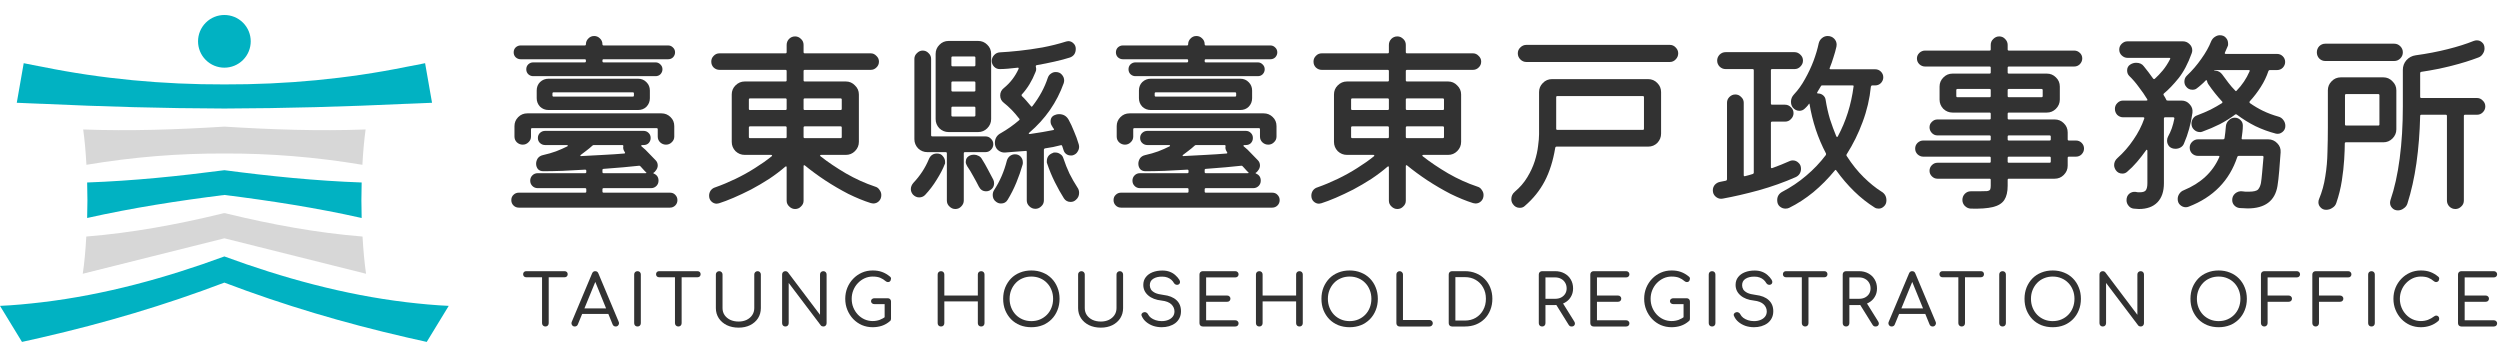 <svg width="333" height="46" viewBox="0 0 333 46" fill="none" xmlns="http://www.w3.org/2000/svg">
<path d="M322.366 12.898C322.366 13.002 322.419 13.055 322.524 13.055H329.943C330.24 13.055 330.493 13.168 330.703 13.396C330.93 13.605 331.044 13.868 331.044 14.182C331.044 14.479 330.93 14.741 330.703 14.969C330.493 15.178 330.24 15.283 329.943 15.283H328.343C328.239 15.283 328.186 15.336 328.186 15.441V26.713C328.186 27.027 328.073 27.29 327.845 27.499C327.618 27.727 327.356 27.84 327.059 27.84C326.744 27.84 326.473 27.727 326.246 27.499C326.036 27.272 325.932 27.01 325.932 26.713V15.441C325.932 15.336 325.879 15.283 325.774 15.283H322.524C322.419 15.283 322.366 15.336 322.366 15.441C322.314 17.66 322.148 19.757 321.868 21.732C321.589 23.689 321.187 25.49 320.662 27.132C320.575 27.395 320.409 27.604 320.164 27.762C319.937 27.936 319.684 28.024 319.404 28.024C319.09 28.024 318.836 27.919 318.644 27.709C318.452 27.517 318.355 27.281 318.355 27.001C318.355 26.914 318.373 26.8 318.408 26.66C318.95 25.088 319.36 23.235 319.64 21.103C319.92 18.953 320.059 16.655 320.059 14.208V9.306C320.059 8.817 320.217 8.389 320.531 8.022C320.863 7.655 321.274 7.436 321.763 7.366C323.284 7.157 324.7 6.886 326.01 6.554C327.338 6.222 328.501 5.855 329.497 5.453C329.637 5.4 329.776 5.374 329.916 5.374C330.196 5.374 330.432 5.47 330.624 5.662C330.834 5.837 330.939 6.099 330.939 6.449C330.939 6.711 330.86 6.956 330.703 7.183C330.563 7.41 330.371 7.567 330.126 7.655C329.077 8.057 327.898 8.424 326.587 8.756C325.294 9.088 323.939 9.359 322.524 9.568C322.419 9.586 322.366 9.647 322.366 9.752V12.898ZM318.906 8.126H309.731C309.416 8.126 309.145 8.013 308.918 7.786C308.708 7.558 308.604 7.288 308.604 6.973C308.604 6.658 308.708 6.388 308.918 6.16C309.145 5.933 309.416 5.82 309.731 5.82H318.906C319.221 5.82 319.491 5.933 319.719 6.16C319.946 6.388 320.059 6.658 320.059 6.973C320.059 7.288 319.946 7.558 319.719 7.786C319.491 8.013 319.221 8.126 318.906 8.126ZM319.194 12.033V17.223C319.194 17.695 319.02 18.106 318.67 18.455C318.338 18.787 317.936 18.953 317.464 18.953H312.483C312.378 18.953 312.326 19.006 312.326 19.111C312.326 19.652 312.3 20.36 312.247 21.234C312.195 22.108 312.09 23.052 311.933 24.065C311.776 25.079 311.531 26.066 311.199 27.027C311.111 27.307 310.937 27.526 310.674 27.683C310.43 27.858 310.15 27.945 309.836 27.945C309.539 27.945 309.294 27.84 309.102 27.631C308.909 27.438 308.813 27.211 308.813 26.949C308.813 26.792 308.839 26.652 308.892 26.529C309.294 25.568 309.573 24.555 309.731 23.488C309.906 22.422 310.002 21.339 310.019 20.238C310.054 19.137 310.072 18.044 310.072 16.961V12.033C310.072 11.561 310.238 11.159 310.57 10.827C310.902 10.477 311.312 10.302 311.802 10.302H317.464C317.936 10.302 318.338 10.477 318.67 10.827C319.02 11.159 319.194 11.561 319.194 12.033ZM312.352 16.568C312.352 16.673 312.405 16.725 312.51 16.725H316.783C316.887 16.725 316.94 16.673 316.94 16.568V12.688C316.94 12.583 316.887 12.531 316.783 12.531H312.51C312.405 12.531 312.352 12.583 312.352 12.688V16.568Z" fill="#323232"/>
<path d="M303.439 15.519C303.736 15.589 303.972 15.746 304.146 15.991C304.321 16.218 304.409 16.48 304.409 16.777C304.409 17.11 304.278 17.38 304.015 17.59C303.753 17.8 303.465 17.87 303.15 17.8C302.207 17.555 301.298 17.223 300.424 16.804C299.55 16.367 298.72 15.851 297.933 15.257C297.864 15.204 297.794 15.204 297.724 15.257C297.095 15.729 296.413 16.157 295.679 16.541C294.945 16.909 294.167 17.241 293.346 17.538C293.293 17.555 293.232 17.573 293.162 17.59C293.11 17.59 293.058 17.59 293.005 17.59C292.725 17.59 292.472 17.485 292.245 17.276C292.018 17.066 291.904 16.795 291.904 16.463C291.904 16.218 291.974 15.991 292.114 15.781C292.254 15.572 292.437 15.432 292.664 15.362C293.311 15.117 293.905 14.864 294.447 14.602C294.989 14.322 295.496 14.034 295.967 13.736C296.055 13.649 296.055 13.57 295.967 13.501C295.321 12.802 294.709 12.033 294.132 11.194C294.045 11.054 293.993 10.914 293.975 10.774C293.94 10.669 293.879 10.652 293.792 10.722C293.599 10.931 293.398 11.124 293.189 11.299C292.996 11.473 292.804 11.631 292.612 11.77C292.472 11.893 292.28 11.954 292.035 11.954C291.668 11.954 291.38 11.805 291.17 11.508C291.1 11.421 291.048 11.325 291.013 11.22C290.978 11.098 290.96 10.984 290.96 10.879C290.96 10.547 291.074 10.276 291.301 10.066C292.018 9.385 292.656 8.642 293.215 7.838C293.792 7.034 294.228 6.256 294.526 5.505C294.63 5.26 294.788 5.068 294.997 4.928C295.225 4.771 295.452 4.692 295.679 4.692C296.029 4.692 296.299 4.806 296.492 5.033C296.684 5.243 296.78 5.496 296.78 5.793C296.78 5.863 296.78 5.924 296.78 5.977C296.78 6.029 296.763 6.09 296.728 6.16C296.675 6.3 296.614 6.44 296.544 6.58C296.492 6.72 296.431 6.859 296.361 6.999C296.308 7.122 296.352 7.183 296.492 7.183H303.308C303.605 7.183 303.858 7.288 304.068 7.497C304.278 7.707 304.382 7.96 304.382 8.258C304.382 8.537 304.278 8.791 304.068 9.018C303.858 9.228 303.605 9.332 303.308 9.332H302.338C302.25 9.332 302.189 9.376 302.154 9.463C301.909 10.197 301.569 10.905 301.132 11.587C300.712 12.251 300.223 12.889 299.664 13.501C299.611 13.588 299.62 13.667 299.69 13.736C300.267 14.139 300.861 14.488 301.473 14.785C302.102 15.082 302.757 15.327 303.439 15.519ZM290.908 19.111C290.821 19.338 290.672 19.512 290.462 19.635C290.253 19.757 290.025 19.818 289.781 19.818C289.431 19.818 289.151 19.713 288.942 19.504C288.75 19.277 288.653 19.023 288.653 18.744C288.653 18.534 288.697 18.35 288.784 18.193C288.977 17.843 289.143 17.477 289.283 17.092C289.422 16.69 289.536 16.262 289.623 15.807V15.755C289.623 15.668 289.571 15.624 289.466 15.624H288.391C288.286 15.624 288.234 15.676 288.234 15.781V24.406C288.234 25.507 287.946 26.355 287.369 26.949C286.792 27.543 285.971 27.84 284.905 27.84C284.782 27.84 284.66 27.831 284.538 27.814C284.433 27.814 284.319 27.805 284.197 27.788C283.917 27.753 283.69 27.622 283.515 27.395C283.34 27.185 283.253 26.94 283.253 26.66C283.253 26.311 283.367 26.031 283.594 25.822C283.839 25.612 284.127 25.524 284.459 25.559C284.564 25.577 284.669 25.594 284.774 25.612C284.878 25.612 284.966 25.612 285.036 25.612C285.42 25.612 285.682 25.524 285.822 25.35C285.962 25.157 286.032 24.843 286.032 24.406V20.081C286.032 20.011 286.006 19.967 285.953 19.95C285.918 19.932 285.883 19.958 285.848 20.028C285.464 20.57 285.062 21.085 284.642 21.575C284.223 22.064 283.786 22.501 283.332 22.886C283.157 23.043 282.947 23.122 282.703 23.122C282.318 23.122 282.021 22.964 281.811 22.65C281.671 22.422 281.602 22.204 281.602 21.994C281.602 21.627 281.75 21.313 282.047 21.05C282.851 20.334 283.559 19.521 284.171 18.613C284.8 17.704 285.28 16.769 285.612 15.807C285.647 15.685 285.604 15.624 285.481 15.624H282.807C282.51 15.624 282.248 15.519 282.021 15.309C281.811 15.082 281.706 14.811 281.706 14.497C281.706 14.2 281.811 13.946 282.021 13.736C282.231 13.509 282.493 13.396 282.807 13.396H285.901C286.041 13.396 286.076 13.335 286.006 13.212C285.691 12.688 285.324 12.155 284.905 11.613C284.503 11.054 284.075 10.556 283.62 10.119C283.428 9.927 283.332 9.682 283.332 9.385C283.332 9.035 283.472 8.773 283.751 8.598C283.996 8.441 284.258 8.362 284.538 8.362C284.992 8.362 285.333 8.52 285.56 8.834C285.962 9.324 286.373 9.865 286.792 10.46C286.88 10.547 286.958 10.556 287.028 10.486C287.378 10.171 287.727 9.804 288.077 9.385C288.426 8.965 288.75 8.467 289.047 7.891C289.117 7.768 289.082 7.707 288.942 7.707H283.384C283.105 7.707 282.851 7.602 282.624 7.392C282.397 7.183 282.283 6.921 282.283 6.606C282.283 6.309 282.388 6.056 282.598 5.846C282.825 5.619 283.087 5.505 283.384 5.505H290.751C291.1 5.505 291.397 5.627 291.642 5.872C291.887 6.099 292.009 6.379 292.009 6.711C292.009 6.833 291.983 6.964 291.93 7.104C291.441 8.467 290.855 9.577 290.174 10.433C289.492 11.272 288.846 11.945 288.234 12.452C288.164 12.522 288.155 12.601 288.208 12.688C288.348 12.898 288.461 13.099 288.549 13.291C288.566 13.361 288.627 13.396 288.732 13.396H290.567C291.021 13.396 291.388 13.562 291.668 13.894C291.965 14.208 292.088 14.584 292.035 15.021C291.825 16.506 291.45 17.87 290.908 19.111ZM294.919 9.385C294.919 9.402 294.989 9.411 295.128 9.411C295.478 9.446 295.766 9.612 295.994 9.909C296.273 10.294 296.553 10.669 296.832 11.036C297.112 11.403 297.409 11.744 297.724 12.059C297.794 12.164 297.864 12.164 297.933 12.059C298.65 11.325 299.218 10.477 299.637 9.516C299.707 9.394 299.664 9.332 299.506 9.332H294.971C294.954 9.35 294.945 9.359 294.945 9.359C294.945 9.359 294.936 9.367 294.919 9.385ZM298.589 18.403C298.571 18.508 298.615 18.56 298.72 18.56H302.128C302.6 18.56 303.002 18.735 303.334 19.084C303.666 19.416 303.814 19.818 303.779 20.29C303.727 21.042 303.666 21.846 303.596 22.702C303.526 23.558 303.447 24.249 303.36 24.773C303.028 26.765 301.7 27.762 299.375 27.762C299.201 27.762 299.026 27.753 298.851 27.735C298.676 27.735 298.493 27.727 298.301 27.709C298.021 27.674 297.785 27.552 297.593 27.342C297.418 27.15 297.331 26.914 297.331 26.634C297.331 26.285 297.462 25.996 297.724 25.769C298.003 25.542 298.309 25.446 298.641 25.481C298.816 25.498 298.973 25.516 299.113 25.533C299.27 25.533 299.41 25.533 299.533 25.533C300.197 25.533 300.616 25.428 300.791 25.219C300.966 25.009 301.088 24.729 301.158 24.38C301.21 24.065 301.263 23.611 301.315 23.017C301.368 22.422 301.429 21.723 301.499 20.919C301.499 20.814 301.446 20.762 301.341 20.762H298.196C298.108 20.762 298.047 20.806 298.012 20.893C296.964 24.056 294.805 26.267 291.537 27.526C291.415 27.578 291.284 27.604 291.144 27.604C290.864 27.604 290.611 27.499 290.384 27.29C290.174 27.097 290.069 26.835 290.069 26.503C290.069 26.259 290.139 26.031 290.279 25.822C290.436 25.594 290.628 25.437 290.855 25.35C293.145 24.406 294.727 22.938 295.6 20.946C295.67 20.823 295.627 20.762 295.469 20.762H292.769C292.472 20.762 292.21 20.657 291.983 20.448C291.773 20.238 291.668 19.976 291.668 19.661C291.668 19.364 291.773 19.111 291.983 18.901C292.21 18.674 292.472 18.56 292.769 18.56H296.125C296.212 18.56 296.273 18.516 296.308 18.429C296.343 18.167 296.378 17.896 296.413 17.616C296.448 17.337 296.474 17.057 296.492 16.777C296.527 16.48 296.658 16.227 296.885 16.017C297.112 15.79 297.374 15.676 297.671 15.676C297.968 15.676 298.222 15.781 298.432 15.991C298.641 16.183 298.746 16.428 298.746 16.725C298.746 17.005 298.729 17.284 298.694 17.564C298.659 17.843 298.624 18.123 298.589 18.403Z" fill="#323232"/>
<path d="M275.416 18.56C275.416 18.665 275.469 18.717 275.574 18.717H276.517C276.814 18.717 277.068 18.822 277.278 19.032C277.487 19.242 277.592 19.495 277.592 19.792C277.592 20.072 277.487 20.325 277.278 20.552C277.068 20.762 276.814 20.867 276.517 20.867H275.574C275.469 20.867 275.416 20.919 275.416 21.024V22.073C275.416 22.545 275.241 22.955 274.892 23.305C274.56 23.637 274.158 23.803 273.686 23.803H267.578C267.473 23.803 267.421 23.855 267.421 23.96V24.747C267.421 25.551 267.272 26.18 266.975 26.634C266.678 27.089 266.171 27.403 265.455 27.578C264.738 27.753 263.751 27.823 262.492 27.788C262.195 27.77 261.933 27.648 261.706 27.421C261.496 27.194 261.391 26.931 261.391 26.634C261.391 26.32 261.496 26.049 261.706 25.822C261.933 25.594 262.195 25.481 262.492 25.481H263.567C264.091 25.481 264.458 25.472 264.668 25.455C264.895 25.42 265.035 25.35 265.088 25.245C265.14 25.14 265.166 24.974 265.166 24.747V23.96C265.166 23.855 265.114 23.803 265.009 23.803H258.062C257.782 23.803 257.538 23.698 257.328 23.488C257.118 23.279 257.013 23.034 257.013 22.755C257.013 22.457 257.118 22.204 257.328 21.994C257.538 21.785 257.782 21.68 258.062 21.68H265.009C265.114 21.68 265.166 21.627 265.166 21.522V21.024C265.166 20.919 265.114 20.867 265.009 20.867H256.174C255.895 20.867 255.641 20.762 255.414 20.552C255.204 20.343 255.1 20.089 255.1 19.792C255.1 19.495 255.204 19.242 255.414 19.032C255.641 18.822 255.895 18.717 256.174 18.717H265.009C265.114 18.717 265.166 18.665 265.166 18.56V18.193C265.166 18.088 265.114 18.036 265.009 18.036H258.062C257.782 18.036 257.538 17.931 257.328 17.721C257.118 17.494 257.013 17.241 257.013 16.961C257.013 16.664 257.118 16.419 257.328 16.227C257.538 16.017 257.782 15.912 258.062 15.912H265.009C265.114 15.912 265.166 15.86 265.166 15.755V15.152C265.166 15.047 265.114 14.995 265.009 14.995H260.08C259.609 14.995 259.198 14.829 258.848 14.497C258.516 14.147 258.35 13.736 258.35 13.265V11.534C258.35 11.063 258.516 10.661 258.848 10.329C259.18 9.979 259.591 9.804 260.08 9.804H265.009C265.114 9.804 265.166 9.752 265.166 9.647V9.018C265.166 8.913 265.114 8.861 265.009 8.861H256.41C256.131 8.861 255.877 8.756 255.65 8.546C255.44 8.336 255.336 8.083 255.336 7.786C255.336 7.506 255.44 7.261 255.65 7.052C255.877 6.842 256.131 6.737 256.41 6.737H265.009C265.114 6.737 265.166 6.685 265.166 6.58V5.977C265.166 5.662 265.28 5.4 265.507 5.19C265.734 4.963 265.996 4.85 266.293 4.85C266.608 4.85 266.87 4.963 267.08 5.19C267.307 5.418 267.421 5.68 267.421 5.977V6.58C267.421 6.685 267.473 6.737 267.578 6.737H276.281C276.578 6.737 276.832 6.842 277.042 7.052C277.251 7.244 277.356 7.489 277.356 7.786C277.356 8.065 277.251 8.319 277.042 8.546C276.832 8.756 276.578 8.861 276.281 8.861H267.578C267.473 8.861 267.421 8.913 267.421 9.018V9.647C267.421 9.752 267.473 9.804 267.578 9.804H272.637C273.109 9.804 273.511 9.97 273.843 10.302C274.193 10.634 274.368 11.045 274.368 11.534V13.265C274.368 13.736 274.193 14.147 273.843 14.497C273.511 14.829 273.109 14.995 272.637 14.995H267.578C267.473 14.995 267.421 15.047 267.421 15.152V15.755C267.421 15.86 267.473 15.912 267.578 15.912H273.686C274.158 15.912 274.56 16.078 274.892 16.41C275.241 16.742 275.416 17.153 275.416 17.642V18.56ZM260.736 11.849C260.631 11.849 260.579 11.901 260.579 12.006V12.793C260.579 12.898 260.631 12.95 260.736 12.95H265.009C265.114 12.95 265.166 12.898 265.166 12.793V12.006C265.166 11.901 265.114 11.849 265.009 11.849H260.736ZM271.93 12.95C272.034 12.95 272.087 12.898 272.087 12.793V12.006C272.087 11.901 272.034 11.849 271.93 11.849H267.578C267.473 11.849 267.421 11.901 267.421 12.006V12.793C267.421 12.898 267.473 12.95 267.578 12.95H271.93ZM273.162 18.193C273.162 18.088 273.109 18.036 273.004 18.036H267.578C267.473 18.036 267.421 18.088 267.421 18.193V18.56C267.421 18.665 267.473 18.717 267.578 18.717H273.004C273.109 18.717 273.162 18.665 273.162 18.56V18.193ZM267.421 21.522C267.421 21.627 267.473 21.68 267.578 21.68H273.004C273.109 21.68 273.162 21.627 273.162 21.522V21.024C273.162 20.919 273.109 20.867 273.004 20.867H267.578C267.473 20.867 267.421 20.919 267.421 21.024V21.522Z" fill="#323232"/>
<path d="M250.59 25.507C251.045 25.769 251.272 26.162 251.272 26.687C251.272 27.019 251.167 27.281 250.957 27.473C250.748 27.683 250.512 27.788 250.25 27.788C250.04 27.788 249.865 27.744 249.725 27.657C248.747 27.045 247.829 26.32 246.973 25.481C246.116 24.642 245.33 23.724 244.613 22.728C244.543 22.606 244.474 22.597 244.404 22.702C243.512 23.786 242.551 24.756 241.52 25.612C240.489 26.451 239.423 27.141 238.322 27.683C238.182 27.753 238.016 27.788 237.824 27.788C237.544 27.788 237.291 27.692 237.063 27.499C236.836 27.307 236.723 27.027 236.723 26.66C236.723 26.171 236.941 25.804 237.378 25.559C238.549 24.948 239.615 24.231 240.576 23.41C241.555 22.588 242.429 21.671 243.198 20.657C243.233 20.587 243.241 20.517 243.224 20.448C242.682 19.416 242.228 18.35 241.861 17.249C241.494 16.131 241.214 14.986 241.022 13.815C241.022 13.798 240.996 13.806 240.943 13.841C240.908 13.876 240.873 13.929 240.838 13.999C240.769 14.069 240.699 14.147 240.629 14.235C240.559 14.305 240.489 14.374 240.419 14.444C240.209 14.654 239.965 14.759 239.685 14.759C239.335 14.759 239.038 14.61 238.794 14.313C238.636 14.104 238.558 13.85 238.558 13.553C238.558 13.186 238.689 12.863 238.951 12.583C239.51 11.989 240 11.307 240.419 10.538C240.856 9.769 241.232 8.974 241.546 8.153C241.861 7.314 242.097 6.519 242.254 5.767C242.324 5.487 242.464 5.26 242.674 5.086C242.901 4.893 243.154 4.797 243.434 4.797C243.783 4.797 244.072 4.911 244.299 5.138C244.526 5.365 244.64 5.636 244.64 5.951C244.64 6.073 244.631 6.16 244.613 6.213C244.509 6.685 244.377 7.157 244.22 7.628C244.08 8.1 243.914 8.572 243.722 9.044C243.67 9.166 243.713 9.228 243.853 9.228H249.778C250.075 9.228 250.328 9.332 250.538 9.542C250.748 9.752 250.853 10.005 250.853 10.302C250.853 10.582 250.748 10.835 250.538 11.063C250.328 11.272 250.075 11.377 249.778 11.377H249.385C249.297 11.377 249.236 11.43 249.201 11.534C249.044 13.142 248.677 14.715 248.1 16.253C247.541 17.774 246.833 19.207 245.977 20.552C245.924 20.64 245.933 20.727 246.003 20.814C246.702 21.898 247.453 22.833 248.257 23.62C249.061 24.406 249.839 25.035 250.59 25.507ZM239.895 22.492C239.895 22.72 239.834 22.938 239.711 23.148C239.589 23.34 239.414 23.488 239.187 23.593C237.649 24.275 236.006 24.86 234.258 25.35C232.528 25.822 230.938 26.189 229.487 26.451C229.435 26.468 229.356 26.477 229.251 26.477C228.972 26.477 228.718 26.372 228.491 26.162C228.264 25.953 228.15 25.682 228.15 25.35C228.15 25.07 228.238 24.825 228.413 24.616C228.605 24.406 228.841 24.275 229.12 24.223C229.365 24.17 229.627 24.118 229.907 24.065C229.994 24.03 230.038 23.969 230.038 23.882V13.684C230.038 13.387 230.143 13.133 230.352 12.924C230.58 12.697 230.842 12.583 231.139 12.583C231.453 12.583 231.716 12.697 231.925 12.924C232.153 13.133 232.266 13.387 232.266 13.684V23.331C232.266 23.453 232.327 23.497 232.45 23.462C232.747 23.392 233.088 23.296 233.472 23.174C233.559 23.139 233.603 23.087 233.603 23.017V9.359C233.603 9.254 233.551 9.201 233.446 9.201H229.854C229.557 9.201 229.295 9.096 229.068 8.887C228.841 8.66 228.727 8.389 228.727 8.074C228.727 7.777 228.832 7.515 229.042 7.288C229.269 7.06 229.54 6.947 229.854 6.947H239.03C239.327 6.947 239.589 7.06 239.816 7.288C240.043 7.497 240.157 7.759 240.157 8.074C240.157 8.371 240.043 8.633 239.816 8.861C239.606 9.088 239.344 9.201 239.03 9.201H236.041C235.936 9.201 235.884 9.254 235.884 9.359V13.789C235.884 13.894 235.936 13.946 236.041 13.946H237.771C238.068 13.946 238.331 14.06 238.558 14.287C238.785 14.497 238.899 14.759 238.899 15.073C238.899 15.371 238.785 15.633 238.558 15.86C238.348 16.087 238.086 16.201 237.771 16.201H236.041C235.936 16.201 235.884 16.253 235.884 16.358V22.256C235.884 22.379 235.945 22.422 236.067 22.387C236.889 22.09 237.649 21.785 238.348 21.47C238.488 21.4 238.636 21.365 238.794 21.365C239.091 21.365 239.344 21.47 239.554 21.68C239.781 21.872 239.895 22.143 239.895 22.492ZM243.172 13.291C243.311 14.182 243.504 15.039 243.748 15.86C244.01 16.664 244.29 17.424 244.587 18.141C244.622 18.21 244.657 18.245 244.692 18.245C244.744 18.245 244.779 18.219 244.797 18.167C245.88 16.157 246.58 13.946 246.894 11.534C246.929 11.43 246.885 11.377 246.763 11.377H242.726C242.621 11.377 242.56 11.412 242.542 11.482C242.473 11.604 242.394 11.735 242.306 11.875C242.237 11.998 242.158 12.129 242.071 12.268C242.001 12.391 242.036 12.452 242.175 12.452C242.42 12.452 242.639 12.531 242.831 12.688C243.023 12.845 243.137 13.046 243.172 13.291Z" fill="#323232"/>
<path d="M222.41 8.258H203.325C203.011 8.258 202.74 8.144 202.513 7.917C202.285 7.69 202.172 7.419 202.172 7.104C202.172 6.79 202.285 6.527 202.513 6.318C202.74 6.09 203.011 5.977 203.325 5.977H222.41C222.724 5.977 222.986 6.09 223.196 6.318C223.423 6.545 223.537 6.807 223.537 7.104C223.537 7.419 223.423 7.69 223.196 7.917C222.986 8.144 222.724 8.258 222.41 8.258ZM203.115 27.421C202.941 27.596 202.714 27.683 202.434 27.683C202.049 27.683 201.744 27.517 201.516 27.185C201.377 26.992 201.307 26.774 201.307 26.529C201.307 26.128 201.464 25.795 201.779 25.533C202.46 24.956 203.011 24.319 203.43 23.619C203.867 22.903 204.199 22.186 204.426 21.47C204.653 20.753 204.802 20.081 204.872 19.451C204.959 18.822 205.003 18.298 205.003 17.878V12.268C205.003 11.797 205.169 11.395 205.501 11.063C205.833 10.713 206.244 10.538 206.733 10.538H219.526C220.015 10.538 220.426 10.713 220.758 11.063C221.09 11.395 221.256 11.797 221.256 12.268V17.8C221.256 18.272 221.09 18.682 220.758 19.032C220.426 19.364 220.015 19.53 219.526 19.53H207.336C207.231 19.53 207.17 19.591 207.153 19.713C206.873 21.409 206.41 22.877 205.763 24.118C205.117 25.358 204.234 26.459 203.115 27.421ZM207.441 12.793C207.336 12.793 207.284 12.845 207.284 12.95V17.144C207.284 17.249 207.336 17.302 207.441 17.302H218.818C218.923 17.302 218.976 17.249 218.976 17.144V12.95C218.976 12.845 218.923 12.793 218.818 12.793H207.441Z" fill="#323232"/>
<path d="M196.77 24.852C197.032 24.922 197.233 25.07 197.373 25.297C197.53 25.507 197.609 25.734 197.609 25.979C197.609 26.311 197.504 26.582 197.294 26.792C197.085 27.001 196.831 27.106 196.534 27.106C196.482 27.106 196.429 27.097 196.377 27.08C196.324 27.08 196.272 27.071 196.22 27.054C195.276 26.757 194.271 26.346 193.205 25.822C192.156 25.28 191.125 24.677 190.112 24.013C189.115 23.349 188.224 22.693 187.438 22.047C187.315 21.959 187.254 21.994 187.254 22.151V26.739C187.254 27.036 187.141 27.29 186.913 27.499C186.704 27.727 186.441 27.84 186.127 27.84C185.83 27.84 185.568 27.727 185.34 27.499C185.113 27.29 185 27.036 185 26.739V22.309C185 22.151 184.938 22.117 184.816 22.204C184.169 22.763 183.453 23.305 182.666 23.829C181.88 24.336 181.076 24.808 180.255 25.245C179.433 25.664 178.656 26.031 177.922 26.346C177.188 26.66 176.541 26.905 175.982 27.08C175.929 27.097 175.877 27.106 175.824 27.106C175.789 27.124 175.746 27.132 175.693 27.132C175.414 27.132 175.169 27.027 174.959 26.818C174.767 26.625 174.671 26.372 174.671 26.058C174.671 25.813 174.741 25.586 174.881 25.376C175.038 25.166 175.239 25.026 175.484 24.956C176.375 24.642 177.275 24.266 178.184 23.829C179.093 23.392 179.958 22.912 180.779 22.387C181.618 21.863 182.361 21.339 183.007 20.815C183.06 20.78 183.077 20.745 183.06 20.71C183.042 20.657 182.999 20.631 182.929 20.631H179.416C178.944 20.631 178.533 20.465 178.184 20.133C177.852 19.783 177.686 19.373 177.686 18.901V12.583C177.686 12.111 177.852 11.709 178.184 11.377C178.533 11.028 178.944 10.853 179.416 10.853H184.842C184.947 10.853 185 10.8 185 10.696V9.463C185 9.359 184.947 9.306 184.842 9.306H176.06C175.763 9.306 175.501 9.201 175.274 8.992C175.064 8.782 174.959 8.52 174.959 8.205C174.959 7.908 175.064 7.655 175.274 7.445C175.484 7.218 175.746 7.104 176.06 7.104H184.842C184.947 7.104 185 7.052 185 6.947V5.977C185 5.68 185.104 5.418 185.314 5.19C185.541 4.963 185.812 4.85 186.127 4.85C186.424 4.85 186.686 4.963 186.913 5.19C187.141 5.4 187.254 5.662 187.254 5.977V6.947C187.254 7.052 187.307 7.104 187.411 7.104H196.193C196.491 7.104 196.744 7.218 196.954 7.445C197.181 7.655 197.294 7.908 197.294 8.205C197.294 8.52 197.181 8.782 196.954 8.992C196.744 9.201 196.491 9.306 196.193 9.306H187.411C187.307 9.306 187.254 9.359 187.254 9.463V10.696C187.254 10.8 187.307 10.853 187.411 10.853H192.89C193.362 10.853 193.764 11.028 194.096 11.377C194.446 11.709 194.621 12.111 194.621 12.583V18.901C194.621 19.373 194.446 19.783 194.096 20.133C193.764 20.465 193.362 20.631 192.89 20.631H189.613C189.544 20.631 189.491 20.648 189.456 20.683C189.439 20.718 189.456 20.762 189.509 20.815C190.487 21.584 191.615 22.344 192.89 23.095C194.166 23.829 195.459 24.415 196.77 24.852ZM184.842 14.654C184.947 14.654 185 14.602 185 14.497V13.265C185 13.16 184.947 13.107 184.842 13.107H180.124C180.019 13.107 179.966 13.16 179.966 13.265V14.497C179.966 14.602 180.019 14.654 180.124 14.654H184.842ZM192.183 14.654C192.287 14.654 192.34 14.602 192.34 14.497V13.265C192.34 13.16 192.287 13.107 192.183 13.107H187.411C187.307 13.107 187.254 13.16 187.254 13.265V14.497C187.254 14.602 187.307 14.654 187.411 14.654H192.183ZM185 16.987C185 16.882 184.947 16.83 184.842 16.83H180.124C180.019 16.83 179.966 16.882 179.966 16.987V18.245C179.966 18.35 180.019 18.403 180.124 18.403H184.842C184.947 18.403 185 18.35 185 18.245V16.987ZM187.411 16.83C187.307 16.83 187.254 16.882 187.254 16.987V18.245C187.254 18.35 187.307 18.403 187.411 18.403H192.183C192.287 18.403 192.34 18.35 192.34 18.245V16.987C192.34 16.882 192.287 16.83 192.183 16.83H187.411Z" fill="#323232"/>
<path d="M158.261 8.048C158.261 7.943 158.208 7.891 158.103 7.891H149.557C149.313 7.891 149.094 7.803 148.902 7.628C148.727 7.454 148.64 7.235 148.64 6.973C148.64 6.711 148.727 6.492 148.902 6.318C149.094 6.143 149.313 6.055 149.557 6.055H158.103C158.208 6.055 158.261 6.003 158.261 5.898C158.261 5.601 158.366 5.348 158.575 5.138C158.785 4.911 159.047 4.797 159.362 4.797C159.659 4.797 159.912 4.902 160.122 5.112C160.349 5.321 160.463 5.584 160.463 5.898C160.463 6.003 160.515 6.055 160.62 6.055H169.219C169.463 6.055 169.673 6.143 169.848 6.318C170.04 6.492 170.136 6.711 170.136 6.973C170.136 7.218 170.049 7.436 169.874 7.628C169.699 7.803 169.481 7.891 169.219 7.891H160.62C160.515 7.891 160.463 7.943 160.463 8.048V8.153C160.463 8.258 160.515 8.31 160.62 8.31H167.541C167.785 8.31 167.995 8.397 168.17 8.572C168.362 8.747 168.458 8.965 168.458 9.228C168.458 9.472 168.371 9.691 168.196 9.883C168.021 10.058 167.803 10.145 167.541 10.145H151.235C150.99 10.145 150.772 10.058 150.58 9.883C150.405 9.708 150.318 9.49 150.318 9.228C150.318 8.965 150.405 8.747 150.58 8.572C150.772 8.397 150.99 8.31 151.235 8.31H158.103C158.208 8.31 158.261 8.258 158.261 8.153V8.048ZM165.208 14.654H153.28C152.843 14.654 152.467 14.505 152.153 14.208C151.855 13.894 151.707 13.518 151.707 13.081V12.059C151.707 11.604 151.855 11.229 152.153 10.931C152.467 10.634 152.843 10.486 153.28 10.486H165.208C165.662 10.486 166.038 10.643 166.335 10.958C166.632 11.255 166.781 11.622 166.781 12.059V13.081C166.781 13.518 166.632 13.894 166.335 14.208C166.038 14.505 165.662 14.654 165.208 14.654ZM164.657 12.452C164.657 12.347 164.605 12.295 164.5 12.295H153.961C153.857 12.295 153.804 12.347 153.804 12.452V12.714C153.804 12.819 153.857 12.871 153.961 12.871H164.5C164.605 12.871 164.657 12.819 164.657 12.714V12.452ZM168.93 19.268C168.633 19.268 168.371 19.163 168.144 18.953C167.934 18.744 167.829 18.49 167.829 18.193V17.223C167.829 17.118 167.777 17.066 167.672 17.066H151.104C150.999 17.066 150.947 17.118 150.947 17.223V18.193C150.947 18.49 150.833 18.744 150.606 18.953C150.396 19.163 150.143 19.268 149.846 19.268C149.549 19.268 149.286 19.163 149.059 18.953C148.849 18.744 148.745 18.49 148.745 18.193V16.804C148.745 16.332 148.911 15.93 149.243 15.598C149.575 15.266 149.977 15.1 150.449 15.1H168.327C168.799 15.1 169.201 15.266 169.533 15.598C169.865 15.912 170.031 16.314 170.031 16.804V18.193C170.031 18.49 169.918 18.744 169.69 18.953C169.481 19.163 169.227 19.268 168.93 19.268ZM160.463 25.507C160.463 25.612 160.515 25.664 160.62 25.664H169.454C169.752 25.664 169.988 25.76 170.162 25.953C170.355 26.145 170.451 26.381 170.451 26.66C170.451 26.94 170.355 27.176 170.162 27.368C169.97 27.561 169.734 27.657 169.454 27.657H149.321C149.042 27.657 148.806 27.561 148.614 27.368C148.421 27.176 148.325 26.94 148.325 26.66C148.325 26.363 148.421 26.128 148.614 25.953C148.806 25.76 149.042 25.664 149.321 25.664H158.156C158.261 25.664 158.313 25.612 158.313 25.507V25.219C158.313 25.114 158.261 25.061 158.156 25.061H151.838C151.558 25.061 151.322 24.965 151.13 24.773C150.938 24.581 150.842 24.345 150.842 24.065C150.842 23.786 150.938 23.55 151.13 23.357C151.322 23.165 151.558 23.069 151.838 23.069H158.156C158.261 23.069 158.313 23.017 158.313 22.912V22.755C158.313 22.65 158.261 22.597 158.156 22.597C157.142 22.65 156.146 22.702 155.167 22.755C154.206 22.789 153.35 22.807 152.598 22.807C152.284 22.807 152.039 22.711 151.864 22.518C151.707 22.309 151.628 22.073 151.628 21.811C151.628 21.566 151.698 21.33 151.838 21.103C151.995 20.876 152.231 20.727 152.546 20.657C153.175 20.517 153.752 20.351 154.276 20.159C154.818 19.95 155.316 19.731 155.77 19.504C155.84 19.469 155.866 19.434 155.849 19.399C155.849 19.346 155.805 19.32 155.718 19.32H152.834C152.572 19.32 152.345 19.233 152.153 19.058C151.96 18.883 151.864 18.656 151.864 18.377C151.864 18.097 151.96 17.87 152.153 17.695C152.345 17.52 152.572 17.433 152.834 17.433H165.942C166.204 17.433 166.422 17.52 166.597 17.695C166.789 17.87 166.885 18.097 166.885 18.377C166.885 18.639 166.798 18.866 166.623 19.058C166.448 19.233 166.221 19.32 165.942 19.32H165.758C165.688 19.32 165.645 19.346 165.627 19.399C165.61 19.434 165.627 19.469 165.68 19.504C166.029 19.783 166.352 20.089 166.649 20.421C166.964 20.736 167.261 21.042 167.541 21.339C167.733 21.531 167.829 21.767 167.829 22.047C167.829 22.291 167.733 22.527 167.541 22.755C167.471 22.824 167.427 22.877 167.41 22.912L167.305 22.99C167.217 23.025 167.217 23.069 167.305 23.122C167.724 23.296 167.934 23.611 167.934 24.065C167.934 24.345 167.838 24.581 167.646 24.773C167.453 24.965 167.217 25.061 166.938 25.061H160.62C160.515 25.061 160.463 25.114 160.463 25.219V25.507ZM163.242 19.504C163.259 19.381 163.215 19.32 163.11 19.32H159.309C159.239 19.32 159.178 19.346 159.126 19.399C158.881 19.626 158.619 19.845 158.339 20.054C158.077 20.264 157.824 20.456 157.579 20.631C157.527 20.666 157.509 20.71 157.527 20.762C157.544 20.797 157.588 20.806 157.658 20.788C158.636 20.736 159.624 20.683 160.62 20.631C161.634 20.579 162.551 20.517 163.373 20.448C163.495 20.43 163.512 20.36 163.425 20.238C163.25 19.976 163.189 19.731 163.242 19.504ZM160.62 22.492C160.515 22.492 160.463 22.545 160.463 22.65V22.912C160.463 23.017 160.515 23.069 160.62 23.069H166.178C166.248 23.069 166.291 23.06 166.309 23.043C166.344 23.008 166.335 22.982 166.282 22.964C166.248 22.929 166.213 22.894 166.178 22.859C166.16 22.824 166.134 22.798 166.099 22.781C166.012 22.676 165.915 22.571 165.811 22.466C165.723 22.361 165.627 22.256 165.522 22.151C165.47 22.099 165.417 22.073 165.365 22.073C164.771 22.143 164.063 22.213 163.242 22.283C162.42 22.352 161.546 22.422 160.62 22.492Z" fill="#323232"/>
<path d="M130.29 17.59H126.357C125.886 17.59 125.475 17.424 125.125 17.092C124.793 16.742 124.627 16.332 124.627 15.86V7.183C124.627 6.711 124.793 6.309 125.125 5.977C125.457 5.627 125.868 5.453 126.357 5.453H130.29C130.762 5.453 131.164 5.619 131.496 5.951C131.845 6.283 132.02 6.693 132.02 7.183V15.86C132.02 16.332 131.845 16.742 131.496 17.092C131.164 17.424 130.762 17.59 130.29 17.59ZM141.484 19.451C141.449 19.346 141.379 19.311 141.274 19.346C140.959 19.434 140.627 19.512 140.278 19.582C139.928 19.635 139.561 19.696 139.177 19.766C139.089 19.801 139.046 19.862 139.046 19.949V26.687C139.046 27.001 138.932 27.263 138.705 27.473C138.478 27.7 138.215 27.814 137.918 27.814C137.604 27.814 137.333 27.7 137.106 27.473C136.878 27.263 136.765 27.001 136.765 26.687V20.238C136.765 20.116 136.712 20.072 136.608 20.107C136.118 20.142 135.638 20.177 135.166 20.212C134.694 20.247 134.257 20.282 133.855 20.317C133.505 20.334 133.191 20.22 132.911 19.976C132.649 19.731 132.518 19.416 132.518 19.032C132.518 18.438 132.789 18.001 133.331 17.721C134.187 17.232 134.991 16.664 135.742 16.017C135.83 15.93 135.83 15.851 135.742 15.781C135.096 14.942 134.414 14.243 133.698 13.684C133.383 13.439 133.226 13.116 133.226 12.714C133.226 12.312 133.392 11.98 133.724 11.718C134.563 11.036 135.209 10.197 135.664 9.201C135.699 9.131 135.699 9.079 135.664 9.044C135.629 9.009 135.585 9 135.533 9.018C135.078 9.053 134.65 9.096 134.248 9.149C133.846 9.184 133.479 9.201 133.147 9.201C132.868 9.201 132.623 9.096 132.413 8.887C132.203 8.66 132.099 8.406 132.099 8.126C132.099 7.829 132.203 7.567 132.413 7.34C132.623 7.113 132.876 6.99 133.173 6.973C133.89 6.938 134.746 6.868 135.742 6.763C136.739 6.658 137.778 6.51 138.862 6.318C139.963 6.108 141.012 5.846 142.008 5.531C142.06 5.514 142.104 5.505 142.139 5.505C142.191 5.487 142.244 5.479 142.296 5.479C142.558 5.479 142.786 5.575 142.978 5.767C143.188 5.959 143.292 6.204 143.292 6.501C143.292 7.078 143.039 7.462 142.532 7.655C141.938 7.847 141.248 8.03 140.461 8.205C139.692 8.38 138.906 8.537 138.102 8.677C137.997 8.694 137.953 8.756 137.971 8.861C137.988 8.913 137.997 8.965 137.997 9.018C138.014 9.07 138.023 9.123 138.023 9.175C138.023 9.245 138.014 9.324 137.997 9.411C137.979 9.481 137.953 9.551 137.918 9.621C137.464 10.774 136.861 11.762 136.109 12.583C136.057 12.636 136.057 12.705 136.109 12.793C136.319 12.985 136.52 13.195 136.712 13.422C136.922 13.649 137.123 13.885 137.315 14.13C137.385 14.235 137.455 14.235 137.525 14.13C138.451 12.941 139.133 11.683 139.57 10.355C139.657 10.11 139.797 9.927 139.989 9.804C140.182 9.664 140.391 9.595 140.618 9.595C140.968 9.595 141.239 9.708 141.431 9.935C141.641 10.162 141.746 10.425 141.746 10.722C141.746 10.809 141.728 10.923 141.693 11.063C140.767 13.649 139.238 15.851 137.106 17.669C137.036 17.721 137.01 17.765 137.027 17.8C137.062 17.835 137.114 17.852 137.184 17.852C137.796 17.765 138.355 17.677 138.862 17.59C139.369 17.503 139.841 17.415 140.278 17.328C140.33 17.328 140.365 17.311 140.383 17.276C140.4 17.223 140.391 17.179 140.356 17.144C140.321 17.075 140.278 17.013 140.225 16.961C140.19 16.909 140.155 16.847 140.12 16.777C139.998 16.603 139.937 16.402 139.937 16.174C139.937 15.738 140.138 15.449 140.54 15.309C140.697 15.239 140.872 15.204 141.064 15.204C141.641 15.204 142.069 15.458 142.349 15.965C142.593 16.402 142.829 16.909 143.056 17.485C143.301 18.044 143.511 18.621 143.686 19.215C143.721 19.355 143.738 19.469 143.738 19.556C143.738 19.783 143.668 20.002 143.528 20.212C143.406 20.421 143.222 20.57 142.978 20.657C142.925 20.675 142.864 20.692 142.794 20.71C142.742 20.71 142.689 20.71 142.637 20.71C142.41 20.71 142.209 20.648 142.034 20.526C141.859 20.404 141.737 20.229 141.667 20.002L141.484 19.451ZM131.26 20.264H128.533C128.428 20.264 128.376 20.317 128.376 20.421V26.713C128.376 27.01 128.262 27.272 128.035 27.499C127.826 27.727 127.563 27.84 127.249 27.84C126.952 27.84 126.69 27.727 126.462 27.499C126.235 27.29 126.122 27.027 126.122 26.713V20.421C126.122 20.317 126.069 20.264 125.964 20.264H123.526C123.054 20.264 122.644 20.098 122.294 19.766C121.962 19.416 121.796 19.006 121.796 18.534V7.838C121.796 7.541 121.91 7.288 122.137 7.078C122.364 6.851 122.617 6.737 122.897 6.737C123.212 6.737 123.474 6.851 123.684 7.078C123.911 7.288 124.024 7.541 124.024 7.838V18.009C124.024 18.114 124.077 18.167 124.182 18.167H131.26C131.557 18.167 131.801 18.272 131.994 18.481C132.203 18.674 132.308 18.918 132.308 19.215C132.308 19.495 132.203 19.74 131.994 19.949C131.801 20.159 131.557 20.264 131.26 20.264ZM129.765 8.834C129.87 8.834 129.923 8.782 129.923 8.677V7.681C129.923 7.576 129.87 7.524 129.765 7.524H126.882C126.777 7.524 126.725 7.576 126.725 7.681V8.677C126.725 8.782 126.777 8.834 126.882 8.834H129.765ZM126.882 10.853C126.777 10.853 126.725 10.905 126.725 11.01V12.033C126.725 12.137 126.777 12.19 126.882 12.19H129.765C129.87 12.19 129.923 12.137 129.923 12.033V11.01C129.923 10.905 129.87 10.853 129.765 10.853H126.882ZM126.882 14.208C126.777 14.208 126.725 14.261 126.725 14.366V15.362C126.725 15.467 126.777 15.519 126.882 15.519H129.765C129.87 15.519 129.923 15.467 129.923 15.362V14.366C129.923 14.261 129.87 14.208 129.765 14.208H126.882ZM141.641 21.077C141.886 21.811 142.156 22.492 142.454 23.122C142.768 23.751 143.118 24.362 143.502 24.956C143.659 25.166 143.738 25.411 143.738 25.691C143.738 26.075 143.589 26.39 143.292 26.634C143.1 26.809 142.873 26.896 142.611 26.896C142.226 26.896 141.929 26.739 141.719 26.425C141.318 25.795 140.916 25.079 140.514 24.275C140.112 23.471 139.771 22.65 139.491 21.811C139.474 21.758 139.456 21.706 139.439 21.653C139.439 21.601 139.439 21.54 139.439 21.47C139.439 20.928 139.71 20.561 140.251 20.369C140.304 20.334 140.356 20.317 140.409 20.317C140.479 20.317 140.54 20.317 140.592 20.317C140.819 20.317 141.029 20.386 141.221 20.526C141.431 20.648 141.571 20.832 141.641 21.077ZM124.811 20.448C125.16 20.448 125.422 20.57 125.597 20.814C125.79 21.042 125.886 21.286 125.886 21.549C125.886 21.601 125.886 21.662 125.886 21.732C125.886 21.785 125.868 21.837 125.833 21.889C125.606 22.484 125.256 23.156 124.785 23.908C124.33 24.659 123.806 25.35 123.212 25.979C123.002 26.189 122.74 26.294 122.425 26.294C122.128 26.294 121.857 26.171 121.613 25.927C121.42 25.699 121.324 25.455 121.324 25.192C121.324 24.895 121.438 24.616 121.665 24.354C122.556 23.41 123.238 22.37 123.71 21.234C123.92 20.71 124.287 20.448 124.811 20.448ZM135.192 20.552C135.507 20.552 135.76 20.657 135.952 20.867C136.144 21.077 136.241 21.33 136.241 21.627C136.241 21.662 136.241 21.706 136.241 21.758C136.241 21.811 136.232 21.863 136.214 21.916C135.987 22.72 135.708 23.523 135.375 24.327C135.043 25.131 134.659 25.892 134.222 26.608C134.03 26.94 133.733 27.106 133.331 27.106C133.103 27.106 132.894 27.036 132.702 26.896C132.544 26.792 132.422 26.652 132.335 26.477C132.265 26.32 132.23 26.154 132.23 25.979C132.23 25.734 132.291 25.516 132.413 25.323C133.182 24.153 133.75 22.842 134.117 21.391C134.187 21.147 134.318 20.946 134.51 20.788C134.72 20.631 134.947 20.552 135.192 20.552ZM132.308 23.934C132.378 24.074 132.413 24.231 132.413 24.406C132.413 24.843 132.212 25.166 131.81 25.376C131.67 25.446 131.522 25.481 131.365 25.481C130.928 25.481 130.604 25.28 130.395 24.878C130.167 24.424 129.914 23.952 129.634 23.462C129.372 22.973 129.101 22.527 128.822 22.125C128.699 21.916 128.638 21.732 128.638 21.575C128.638 21.173 128.822 20.884 129.189 20.71C129.346 20.64 129.53 20.605 129.739 20.605C129.949 20.605 130.15 20.657 130.342 20.762C130.534 20.849 130.683 20.989 130.788 21.182C131.067 21.619 131.338 22.09 131.6 22.597C131.863 23.087 132.099 23.532 132.308 23.934Z" fill="#323232"/>
<path d="M116.552 24.852C116.815 24.922 117.015 25.07 117.155 25.297C117.313 25.507 117.391 25.734 117.391 25.979C117.391 26.311 117.286 26.582 117.077 26.792C116.867 27.001 116.614 27.106 116.316 27.106C116.264 27.106 116.212 27.097 116.159 27.08C116.107 27.08 116.054 27.071 116.002 27.054C115.058 26.757 114.053 26.346 112.987 25.822C111.939 25.28 110.907 24.677 109.894 24.013C108.898 23.349 108.006 22.693 107.22 22.047C107.097 21.959 107.036 21.994 107.036 22.151V26.739C107.036 27.036 106.923 27.29 106.696 27.499C106.486 27.727 106.224 27.84 105.909 27.84C105.612 27.84 105.35 27.727 105.123 27.499C104.895 27.29 104.782 27.036 104.782 26.739V22.309C104.782 22.151 104.721 22.117 104.598 22.204C103.952 22.763 103.235 23.305 102.449 23.829C101.662 24.336 100.858 24.808 100.037 25.245C99.216 25.664 98.438 26.031 97.704 26.346C96.97 26.66 96.323 26.905 95.764 27.08C95.711 27.097 95.659 27.106 95.607 27.106C95.572 27.124 95.528 27.132 95.475 27.132C95.196 27.132 94.951 27.027 94.742 26.818C94.549 26.625 94.453 26.372 94.453 26.058C94.453 25.813 94.523 25.586 94.663 25.376C94.82 25.166 95.021 25.026 95.266 24.956C96.157 24.642 97.057 24.266 97.966 23.829C98.875 23.392 99.74 22.912 100.561 22.387C101.4 21.863 102.143 21.339 102.789 20.815C102.842 20.78 102.859 20.745 102.842 20.71C102.824 20.657 102.781 20.631 102.711 20.631H99.198C98.726 20.631 98.316 20.465 97.966 20.133C97.634 19.783 97.468 19.373 97.468 18.901V12.583C97.468 12.111 97.634 11.709 97.966 11.377C98.316 11.028 98.726 10.853 99.198 10.853H104.625C104.729 10.853 104.782 10.8 104.782 10.696V9.463C104.782 9.359 104.729 9.306 104.625 9.306H95.843C95.545 9.306 95.283 9.201 95.056 8.992C94.846 8.782 94.742 8.52 94.742 8.205C94.742 7.908 94.846 7.655 95.056 7.445C95.266 7.218 95.528 7.104 95.843 7.104H104.625C104.729 7.104 104.782 7.052 104.782 6.947V5.977C104.782 5.68 104.887 5.418 105.096 5.19C105.324 4.963 105.594 4.85 105.909 4.85C106.206 4.85 106.468 4.963 106.696 5.19C106.923 5.4 107.036 5.662 107.036 5.977V6.947C107.036 7.052 107.089 7.104 107.194 7.104H115.976C116.273 7.104 116.526 7.218 116.736 7.445C116.963 7.655 117.077 7.908 117.077 8.205C117.077 8.52 116.963 8.782 116.736 8.992C116.526 9.201 116.273 9.306 115.976 9.306H107.194C107.089 9.306 107.036 9.359 107.036 9.463V10.696C107.036 10.8 107.089 10.853 107.194 10.853H112.673C113.144 10.853 113.546 11.028 113.878 11.377C114.228 11.709 114.403 12.111 114.403 12.583V18.901C114.403 19.373 114.228 19.783 113.878 20.133C113.546 20.465 113.144 20.631 112.673 20.631H109.396C109.326 20.631 109.273 20.648 109.238 20.683C109.221 20.718 109.238 20.762 109.291 20.815C110.27 21.584 111.397 22.344 112.673 23.095C113.948 23.829 115.242 24.415 116.552 24.852ZM104.625 14.654C104.729 14.654 104.782 14.602 104.782 14.497V13.265C104.782 13.16 104.729 13.107 104.625 13.107H99.906C99.801 13.107 99.749 13.16 99.749 13.265V14.497C99.749 14.602 99.801 14.654 99.906 14.654H104.625ZM111.965 14.654C112.07 14.654 112.122 14.602 112.122 14.497V13.265C112.122 13.16 112.07 13.107 111.965 13.107H107.194C107.089 13.107 107.036 13.16 107.036 13.265V14.497C107.036 14.602 107.089 14.654 107.194 14.654H111.965ZM104.782 16.987C104.782 16.882 104.729 16.83 104.625 16.83H99.906C99.801 16.83 99.749 16.882 99.749 16.987V18.245C99.749 18.35 99.801 18.403 99.906 18.403H104.625C104.729 18.403 104.782 18.35 104.782 18.245V16.987ZM107.194 16.83C107.089 16.83 107.036 16.882 107.036 16.987V18.245C107.036 18.35 107.089 18.403 107.194 18.403H111.965C112.07 18.403 112.122 18.35 112.122 18.245V16.987C112.122 16.882 112.07 16.83 111.965 16.83H107.194Z" fill="#323232"/>
<path d="M78.043 8.048C78.043 7.943 77.99 7.891 77.886 7.891H69.34C69.095 7.891 68.876 7.803 68.684 7.628C68.509 7.454 68.422 7.235 68.422 6.973C68.422 6.711 68.509 6.492 68.684 6.318C68.876 6.143 69.095 6.055 69.34 6.055H77.886C77.99 6.055 78.043 6.003 78.043 5.898C78.043 5.601 78.148 5.348 78.358 5.138C78.567 4.911 78.829 4.797 79.144 4.797C79.441 4.797 79.694 4.902 79.904 5.112C80.131 5.321 80.245 5.584 80.245 5.898C80.245 6.003 80.297 6.055 80.402 6.055H89.001C89.245 6.055 89.455 6.143 89.63 6.318C89.822 6.492 89.918 6.711 89.918 6.973C89.918 7.218 89.831 7.436 89.656 7.628C89.481 7.803 89.263 7.891 89.001 7.891H80.402C80.297 7.891 80.245 7.943 80.245 8.048V8.153C80.245 8.258 80.297 8.31 80.402 8.31H87.323C87.568 8.31 87.777 8.397 87.952 8.572C88.144 8.747 88.24 8.965 88.24 9.228C88.24 9.472 88.153 9.691 87.978 9.883C87.804 10.058 87.585 10.145 87.323 10.145H71.017C70.773 10.145 70.554 10.058 70.362 9.883C70.187 9.708 70.1 9.49 70.1 9.228C70.1 8.965 70.187 8.747 70.362 8.572C70.554 8.397 70.773 8.31 71.017 8.31H77.886C77.99 8.31 78.043 8.258 78.043 8.153V8.048ZM84.99 14.654H73.062C72.625 14.654 72.249 14.505 71.935 14.208C71.638 13.894 71.489 13.518 71.489 13.081V12.059C71.489 11.604 71.638 11.229 71.935 10.931C72.249 10.634 72.625 10.486 73.062 10.486H84.99C85.444 10.486 85.82 10.643 86.117 10.958C86.414 11.255 86.563 11.622 86.563 12.059V13.081C86.563 13.518 86.414 13.894 86.117 14.208C85.82 14.505 85.444 14.654 84.99 14.654ZM84.439 12.452C84.439 12.347 84.387 12.295 84.282 12.295H73.744C73.639 12.295 73.586 12.347 73.586 12.452V12.714C73.586 12.819 73.639 12.871 73.744 12.871H84.282C84.387 12.871 84.439 12.819 84.439 12.714V12.452ZM88.712 19.268C88.415 19.268 88.153 19.163 87.926 18.953C87.716 18.744 87.611 18.49 87.611 18.193V17.223C87.611 17.118 87.559 17.066 87.454 17.066H70.886C70.781 17.066 70.729 17.118 70.729 17.223V18.193C70.729 18.49 70.615 18.744 70.388 18.953C70.178 19.163 69.925 19.268 69.628 19.268C69.331 19.268 69.069 19.163 68.841 18.953C68.632 18.744 68.527 18.49 68.527 18.193V16.804C68.527 16.332 68.693 15.93 69.025 15.598C69.357 15.266 69.759 15.1 70.231 15.1H88.109C88.581 15.1 88.983 15.266 89.315 15.598C89.647 15.912 89.813 16.314 89.813 16.804V18.193C89.813 18.49 89.7 18.744 89.473 18.953C89.263 19.163 89.01 19.268 88.712 19.268ZM80.245 25.507C80.245 25.612 80.297 25.664 80.402 25.664H89.237C89.534 25.664 89.77 25.76 89.945 25.953C90.137 26.145 90.233 26.381 90.233 26.66C90.233 26.94 90.137 27.176 89.945 27.368C89.752 27.561 89.516 27.657 89.237 27.657H69.104C68.824 27.657 68.588 27.561 68.396 27.368C68.204 27.176 68.107 26.94 68.107 26.66C68.107 26.363 68.204 26.128 68.396 25.953C68.588 25.76 68.824 25.664 69.104 25.664H77.938C78.043 25.664 78.095 25.612 78.095 25.507V25.219C78.095 25.114 78.043 25.061 77.938 25.061H71.62C71.341 25.061 71.105 24.965 70.912 24.773C70.72 24.581 70.624 24.345 70.624 24.065C70.624 23.786 70.72 23.55 70.912 23.357C71.105 23.165 71.341 23.069 71.62 23.069H77.938C78.043 23.069 78.095 23.017 78.095 22.912V22.755C78.095 22.65 78.043 22.597 77.938 22.597C76.924 22.65 75.928 22.702 74.95 22.755C73.988 22.789 73.132 22.807 72.38 22.807C72.066 22.807 71.821 22.711 71.646 22.518C71.489 22.309 71.41 22.073 71.41 21.811C71.41 21.566 71.48 21.33 71.62 21.103C71.778 20.876 72.013 20.727 72.328 20.657C72.957 20.517 73.534 20.351 74.058 20.159C74.6 19.95 75.098 19.731 75.552 19.504C75.622 19.469 75.649 19.434 75.631 19.399C75.631 19.346 75.587 19.32 75.5 19.32H72.616C72.354 19.32 72.127 19.233 71.935 19.058C71.743 18.883 71.646 18.656 71.646 18.377C71.646 18.097 71.743 17.87 71.935 17.695C72.127 17.52 72.354 17.433 72.616 17.433H85.724C85.986 17.433 86.204 17.52 86.379 17.695C86.572 17.87 86.668 18.097 86.668 18.377C86.668 18.639 86.58 18.866 86.406 19.058C86.231 19.233 86.004 19.32 85.724 19.32H85.54C85.471 19.32 85.427 19.346 85.409 19.399C85.392 19.434 85.409 19.469 85.462 19.504C85.811 19.783 86.135 20.089 86.432 20.421C86.746 20.736 87.043 21.042 87.323 21.339C87.515 21.531 87.611 21.767 87.611 22.047C87.611 22.291 87.515 22.527 87.323 22.755C87.253 22.824 87.209 22.877 87.192 22.912L87.087 22.99C87 23.025 87 23.069 87.087 23.122C87.507 23.296 87.716 23.611 87.716 24.065C87.716 24.345 87.62 24.581 87.428 24.773C87.236 24.965 87 25.061 86.72 25.061H80.402C80.297 25.061 80.245 25.114 80.245 25.219V25.507ZM83.024 19.504C83.041 19.381 82.998 19.32 82.893 19.32H79.091C79.022 19.32 78.96 19.346 78.908 19.399C78.663 19.626 78.401 19.845 78.121 20.054C77.859 20.264 77.606 20.456 77.361 20.631C77.309 20.666 77.291 20.71 77.309 20.762C77.326 20.797 77.37 20.806 77.44 20.788C78.419 20.736 79.406 20.683 80.402 20.631C81.416 20.579 82.333 20.517 83.155 20.448C83.277 20.43 83.295 20.36 83.207 20.238C83.032 19.976 82.971 19.731 83.024 19.504ZM80.402 22.492C80.297 22.492 80.245 22.545 80.245 22.65V22.912C80.245 23.017 80.297 23.069 80.402 23.069H85.96C86.03 23.069 86.073 23.06 86.091 23.043C86.126 23.008 86.117 22.982 86.065 22.964C86.03 22.929 85.995 22.894 85.96 22.859C85.942 22.824 85.916 22.798 85.881 22.781C85.794 22.676 85.698 22.571 85.593 22.466C85.505 22.361 85.409 22.256 85.305 22.151C85.252 22.099 85.2 22.073 85.147 22.073C84.553 22.143 83.845 22.213 83.024 22.283C82.202 22.352 81.329 22.422 80.402 22.492Z" fill="#323232"/>
<path d="M327.851 43.49C327.725 43.49 327.618 43.45 327.53 43.368C327.448 43.28 327.407 43.173 327.407 43.047V36.563C327.407 36.431 327.448 36.324 327.53 36.243C327.618 36.161 327.725 36.12 327.851 36.12H332.183C332.308 36.12 332.412 36.161 332.494 36.243C332.576 36.318 332.617 36.419 332.617 36.545C332.617 36.658 332.576 36.755 332.494 36.837C332.412 36.913 332.308 36.95 332.183 36.95H328.294V39.366H331.097C331.229 39.366 331.333 39.407 331.409 39.489C331.49 39.565 331.531 39.662 331.531 39.782C331.531 39.901 331.49 40.002 331.409 40.084C331.333 40.159 331.229 40.197 331.097 40.197H328.294V42.66H332.183C332.308 42.66 332.412 42.701 332.494 42.783C332.576 42.858 332.617 42.953 332.617 43.066C332.617 43.192 332.576 43.295 332.494 43.377C332.412 43.453 332.308 43.49 332.183 43.49H327.851Z" fill="#323232"/>
<path d="M322.457 43.585C321.947 43.585 321.469 43.49 321.022 43.302C320.582 43.107 320.195 42.836 319.862 42.49C319.535 42.144 319.277 41.742 319.088 41.282C318.899 40.823 318.805 40.329 318.805 39.8C318.805 39.278 318.896 38.791 319.078 38.338C319.267 37.878 319.528 37.476 319.862 37.13C320.195 36.784 320.582 36.513 321.022 36.318C321.463 36.123 321.941 36.026 322.457 36.026C322.929 36.026 323.344 36.092 323.703 36.224C324.061 36.35 324.417 36.557 324.769 36.847C324.819 36.884 324.854 36.928 324.873 36.979C324.898 37.023 324.908 37.07 324.901 37.12C324.901 37.164 324.892 37.208 324.873 37.252C324.867 37.347 324.826 37.422 324.75 37.479C324.681 37.535 324.596 37.567 324.495 37.573C324.401 37.573 324.307 37.539 324.212 37.469C323.973 37.262 323.722 37.105 323.457 36.998C323.193 36.891 322.86 36.837 322.457 36.837C322.073 36.837 321.711 36.916 321.372 37.073C321.038 37.23 320.743 37.444 320.485 37.715C320.227 37.985 320.025 38.3 319.881 38.659C319.736 39.017 319.663 39.398 319.663 39.8C319.663 40.216 319.736 40.603 319.881 40.961C320.025 41.314 320.227 41.628 320.485 41.905C320.743 42.176 321.038 42.386 321.372 42.537C321.711 42.688 322.073 42.764 322.457 42.764C322.79 42.764 323.105 42.71 323.401 42.603C323.696 42.49 323.976 42.333 324.241 42.132C324.341 42.056 324.442 42.025 324.543 42.037C324.643 42.044 324.728 42.084 324.797 42.16C324.867 42.229 324.901 42.327 324.901 42.452C324.901 42.509 324.892 42.566 324.873 42.622C324.854 42.673 324.819 42.72 324.769 42.764C324.442 43.047 324.08 43.255 323.684 43.387C323.294 43.519 322.885 43.585 322.457 43.585Z" fill="#323232"/>
<path d="M315.881 43.49C315.755 43.49 315.648 43.45 315.56 43.368C315.478 43.28 315.438 43.173 315.438 43.047V36.563C315.438 36.431 315.478 36.324 315.56 36.243C315.648 36.161 315.755 36.12 315.881 36.12C316.013 36.12 316.12 36.161 316.202 36.243C316.284 36.324 316.325 36.431 316.325 36.563V43.047C316.325 43.173 316.284 43.28 316.202 43.368C316.12 43.45 316.013 43.49 315.881 43.49Z" fill="#323232"/>
<path d="M308.445 43.49C308.325 43.49 308.221 43.45 308.133 43.368C308.045 43.28 308.001 43.173 308.001 43.047V36.563C308.001 36.431 308.042 36.324 308.124 36.243C308.212 36.161 308.319 36.12 308.445 36.12H312.776C312.908 36.12 313.012 36.161 313.088 36.243C313.17 36.318 313.21 36.419 313.21 36.545C313.21 36.658 313.17 36.755 313.088 36.837C313.012 36.913 312.908 36.95 312.776 36.95H308.888V39.366H311.691C311.823 39.366 311.93 39.407 312.012 39.489C312.094 39.565 312.135 39.662 312.135 39.782C312.135 39.901 312.094 40.002 312.012 40.084C311.93 40.159 311.823 40.197 311.691 40.197H308.888V43.047C308.888 43.173 308.844 43.28 308.756 43.368C308.674 43.45 308.57 43.49 308.445 43.49Z" fill="#323232"/>
<path d="M301.602 43.49C301.482 43.49 301.378 43.45 301.29 43.368C301.202 43.28 301.158 43.173 301.158 43.047V36.563C301.158 36.431 301.199 36.324 301.281 36.243C301.369 36.161 301.476 36.12 301.602 36.12H305.934C306.066 36.12 306.169 36.161 306.245 36.243C306.327 36.318 306.368 36.419 306.368 36.545C306.368 36.658 306.327 36.755 306.245 36.837C306.169 36.913 306.066 36.95 305.934 36.95H302.045V39.366H304.848C304.98 39.366 305.087 39.407 305.169 39.489C305.251 39.565 305.292 39.662 305.292 39.782C305.292 39.901 305.251 40.002 305.169 40.084C305.087 40.159 304.98 40.197 304.848 40.197H302.045V43.047C302.045 43.173 302.001 43.28 301.913 43.368C301.831 43.45 301.728 43.49 301.602 43.49Z" fill="#323232"/>
<path d="M295.525 43.585C294.971 43.585 294.465 43.494 294.005 43.311C293.546 43.123 293.15 42.858 292.816 42.519C292.489 42.179 292.231 41.779 292.042 41.32C291.86 40.861 291.769 40.354 291.769 39.8C291.769 39.253 291.86 38.75 292.042 38.291C292.231 37.831 292.489 37.432 292.816 37.092C293.15 36.752 293.546 36.491 294.005 36.309C294.465 36.12 294.971 36.026 295.525 36.026C296.072 36.026 296.575 36.12 297.035 36.309C297.494 36.491 297.89 36.752 298.224 37.092C298.557 37.432 298.815 37.831 298.998 38.291C299.186 38.75 299.281 39.253 299.281 39.8C299.281 40.354 299.186 40.861 298.998 41.32C298.815 41.779 298.557 42.179 298.224 42.519C297.89 42.858 297.494 43.123 297.035 43.311C296.575 43.494 296.072 43.585 295.525 43.585ZM295.525 42.773C295.946 42.773 296.333 42.698 296.685 42.547C297.038 42.396 297.343 42.188 297.601 41.924C297.865 41.653 298.066 41.339 298.205 40.98C298.35 40.615 298.422 40.222 298.422 39.8C298.422 39.379 298.35 38.989 298.205 38.63C298.066 38.272 297.865 37.957 297.601 37.687C297.343 37.416 297.038 37.208 296.685 37.064C296.333 36.913 295.946 36.837 295.525 36.837C295.103 36.837 294.716 36.913 294.364 37.064C294.012 37.208 293.706 37.416 293.448 37.687C293.19 37.957 292.989 38.272 292.844 38.63C292.7 38.989 292.627 39.379 292.627 39.8C292.627 40.222 292.7 40.615 292.844 40.98C292.989 41.339 293.19 41.653 293.448 41.924C293.706 42.188 294.012 42.396 294.364 42.547C294.716 42.698 295.103 42.773 295.525 42.773Z" fill="#323232"/>
<path d="M280.085 43.49C279.959 43.49 279.855 43.45 279.773 43.368C279.691 43.28 279.65 43.173 279.65 43.047V36.563C279.65 36.431 279.691 36.324 279.773 36.243C279.855 36.161 279.959 36.12 280.085 36.12C280.223 36.12 280.339 36.173 280.434 36.28L284.699 41.933V36.563C284.699 36.431 284.74 36.324 284.822 36.243C284.91 36.161 285.017 36.12 285.143 36.12C285.269 36.12 285.373 36.161 285.454 36.243C285.536 36.324 285.577 36.431 285.577 36.563V43.047C285.577 43.173 285.536 43.28 285.454 43.368C285.373 43.45 285.269 43.49 285.143 43.49C285.08 43.49 285.017 43.478 284.954 43.453C284.891 43.428 284.841 43.39 284.803 43.34L280.528 37.687V43.047C280.528 43.173 280.487 43.28 280.405 43.368C280.324 43.45 280.217 43.49 280.085 43.49Z" fill="#323232"/>
<path d="M273.422 43.585C272.868 43.585 272.362 43.494 271.903 43.311C271.443 43.123 271.047 42.858 270.714 42.519C270.386 42.179 270.128 41.779 269.94 41.32C269.757 40.861 269.666 40.354 269.666 39.8C269.666 39.253 269.757 38.75 269.94 38.291C270.128 37.831 270.386 37.432 270.714 37.092C271.047 36.752 271.443 36.491 271.903 36.309C272.362 36.12 272.868 36.026 273.422 36.026C273.969 36.026 274.473 36.12 274.932 36.309C275.391 36.491 275.788 36.752 276.121 37.092C276.455 37.432 276.713 37.831 276.895 38.291C277.084 38.75 277.178 39.253 277.178 39.8C277.178 40.354 277.084 40.861 276.895 41.32C276.713 41.779 276.455 42.179 276.121 42.519C275.788 42.858 275.391 43.123 274.932 43.311C274.473 43.494 273.969 43.585 273.422 43.585ZM273.422 42.773C273.844 42.773 274.231 42.698 274.583 42.547C274.935 42.396 275.24 42.188 275.498 41.924C275.763 41.653 275.964 41.339 276.102 40.98C276.247 40.615 276.319 40.222 276.319 39.8C276.319 39.379 276.247 38.989 276.102 38.63C275.964 38.272 275.763 37.957 275.498 37.687C275.24 37.416 274.935 37.208 274.583 37.064C274.231 36.913 273.844 36.837 273.422 36.837C273.001 36.837 272.614 36.913 272.261 37.064C271.909 37.208 271.604 37.416 271.346 37.687C271.088 37.957 270.887 38.272 270.742 38.63C270.597 38.989 270.525 39.379 270.525 39.8C270.525 40.222 270.597 40.615 270.742 40.98C270.887 41.339 271.088 41.653 271.346 41.924C271.604 42.188 271.909 42.396 272.261 42.547C272.614 42.698 273.001 42.773 273.422 42.773Z" fill="#323232"/>
<path d="M266.741 43.49C266.616 43.49 266.509 43.45 266.421 43.368C266.339 43.28 266.298 43.173 266.298 43.047V36.563C266.298 36.431 266.339 36.324 266.421 36.243C266.509 36.161 266.616 36.12 266.741 36.12C266.874 36.12 266.98 36.161 267.062 36.243C267.144 36.324 267.185 36.431 267.185 36.563V43.047C267.185 43.173 267.144 43.28 267.062 43.368C266.98 43.45 266.874 43.49 266.741 43.49Z" fill="#323232"/>
<path d="M261.294 43.49C261.175 43.49 261.071 43.45 260.983 43.368C260.895 43.28 260.851 43.173 260.851 43.047V36.12H261.738V43.047C261.738 43.173 261.697 43.28 261.615 43.368C261.533 43.45 261.427 43.49 261.294 43.49ZM258.737 36.931C258.617 36.931 258.52 36.894 258.444 36.818C258.369 36.743 258.331 36.645 258.331 36.526C258.331 36.406 258.369 36.309 258.444 36.233C258.52 36.158 258.617 36.12 258.737 36.12H263.852C263.978 36.12 264.078 36.158 264.154 36.233C264.229 36.309 264.267 36.406 264.267 36.526C264.267 36.645 264.229 36.743 264.154 36.818C264.078 36.894 263.978 36.931 263.852 36.931H258.737Z" fill="#323232"/>
<path d="M251.97 43.49C251.806 43.49 251.683 43.421 251.602 43.283C251.52 43.145 251.514 43 251.583 42.849L254.282 36.422C254.364 36.221 254.502 36.12 254.697 36.12C254.905 36.12 255.046 36.221 255.122 36.422L257.83 42.868C257.893 43.019 257.881 43.16 257.793 43.292C257.711 43.425 257.588 43.49 257.424 43.49C257.343 43.49 257.264 43.468 257.189 43.425C257.113 43.374 257.056 43.305 257.019 43.217L254.574 37.215H254.848L252.385 43.217C252.347 43.311 252.291 43.38 252.215 43.425C252.14 43.468 252.058 43.49 251.97 43.49ZM252.517 41.82L252.866 41.075H256.613L256.953 41.82H252.517Z" fill="#323232"/>
<path d="M245.893 43.49C245.767 43.49 245.66 43.45 245.572 43.368C245.49 43.28 245.449 43.173 245.449 43.047V36.563C245.449 36.431 245.49 36.324 245.572 36.243C245.66 36.161 245.767 36.12 245.893 36.12H247.62C248.085 36.12 248.498 36.217 248.856 36.413C249.221 36.608 249.504 36.878 249.705 37.224C249.913 37.57 250.017 37.97 250.017 38.423C250.017 38.85 249.913 39.231 249.705 39.565C249.504 39.898 249.221 40.159 248.856 40.348C248.498 40.537 248.085 40.631 247.62 40.631H246.336V43.047C246.336 43.173 246.295 43.28 246.214 43.368C246.132 43.45 246.025 43.49 245.893 43.49ZM249.819 43.49C249.737 43.49 249.665 43.475 249.602 43.443C249.539 43.406 249.482 43.349 249.432 43.273L247.695 40.48L248.564 40.235L250.168 42.811C250.275 42.981 250.291 43.138 250.215 43.283C250.14 43.421 250.007 43.49 249.819 43.49ZM246.336 39.8H247.62C247.922 39.8 248.186 39.744 248.413 39.631C248.645 39.511 248.828 39.347 248.96 39.14C249.092 38.926 249.158 38.687 249.158 38.423C249.158 38.133 249.092 37.878 248.96 37.658C248.828 37.432 248.645 37.259 248.413 37.139C248.186 37.013 247.922 36.95 247.62 36.95H246.336V39.8Z" fill="#323232"/>
<path d="M240.446 43.49C240.326 43.49 240.222 43.45 240.134 43.368C240.046 43.28 240.002 43.173 240.002 43.047V36.12H240.889V43.047C240.889 43.173 240.848 43.28 240.767 43.368C240.685 43.45 240.578 43.49 240.446 43.49ZM237.888 36.931C237.769 36.931 237.671 36.894 237.596 36.818C237.52 36.743 237.482 36.645 237.482 36.526C237.482 36.406 237.52 36.309 237.596 36.233C237.671 36.158 237.769 36.12 237.888 36.12H243.003C243.129 36.12 243.23 36.158 243.305 36.233C243.381 36.309 243.419 36.406 243.419 36.526C243.419 36.645 243.381 36.743 243.305 36.818C243.23 36.894 243.129 36.931 243.003 36.931H237.888Z" fill="#323232"/>
<path d="M233.634 43.585C233.232 43.585 232.851 43.525 232.492 43.406C232.14 43.28 231.832 43.107 231.567 42.886C231.303 42.666 231.108 42.408 230.982 42.113C230.919 41.993 230.916 41.883 230.973 41.782C231.036 41.682 231.136 41.616 231.275 41.584C231.382 41.559 231.486 41.575 231.586 41.631C231.687 41.682 231.762 41.76 231.813 41.867C231.895 42.037 232.024 42.191 232.2 42.33C232.376 42.462 232.587 42.569 232.832 42.651C233.084 42.732 233.351 42.773 233.634 42.773C233.949 42.773 234.232 42.723 234.484 42.622C234.742 42.522 234.946 42.377 235.097 42.188C235.254 41.993 235.333 41.757 235.333 41.48C235.333 41.128 235.198 40.817 234.927 40.546C234.657 40.276 234.222 40.106 233.625 40.036C232.863 39.955 232.266 39.725 231.832 39.347C231.398 38.97 231.18 38.504 231.18 37.951C231.18 37.548 231.291 37.205 231.511 36.922C231.731 36.633 232.033 36.413 232.417 36.261C232.801 36.111 233.235 36.035 233.719 36.035C234.084 36.035 234.408 36.089 234.691 36.195C234.981 36.302 235.229 36.45 235.437 36.639C235.651 36.821 235.833 37.032 235.984 37.271C236.06 37.397 236.088 37.517 236.069 37.63C236.056 37.737 236 37.822 235.899 37.885C235.786 37.948 235.666 37.96 235.541 37.922C235.421 37.885 235.33 37.812 235.267 37.705C235.172 37.535 235.053 37.388 234.908 37.262C234.764 37.136 234.591 37.035 234.389 36.96C234.194 36.884 233.961 36.847 233.691 36.847C233.213 36.84 232.819 36.935 232.511 37.13C232.203 37.319 232.049 37.605 232.049 37.989C232.049 38.19 232.099 38.379 232.2 38.555C232.307 38.725 232.489 38.876 232.747 39.008C233.011 39.134 233.379 39.225 233.851 39.282C234.613 39.37 235.195 39.602 235.597 39.98C236 40.351 236.201 40.842 236.201 41.452C236.201 41.804 236.132 42.113 235.994 42.377C235.861 42.641 235.676 42.864 235.437 43.047C235.198 43.223 234.921 43.358 234.606 43.453C234.298 43.541 233.974 43.585 233.634 43.585Z" fill="#323232"/>
<path d="M228.048 43.49C227.922 43.49 227.815 43.45 227.727 43.368C227.645 43.28 227.604 43.173 227.604 43.047V36.563C227.604 36.431 227.645 36.324 227.727 36.243C227.815 36.161 227.922 36.12 228.048 36.12C228.18 36.12 228.287 36.161 228.369 36.243C228.451 36.324 228.492 36.431 228.492 36.563V43.047C228.492 43.173 228.451 43.28 228.369 43.368C228.287 43.45 228.18 43.49 228.048 43.49Z" fill="#323232"/>
<path d="M222.655 43.585C222.146 43.585 221.667 43.49 221.221 43.302C220.78 43.107 220.393 42.836 220.06 42.49C219.733 42.144 219.475 41.742 219.286 41.282C219.097 40.823 219.003 40.329 219.003 39.8C219.003 39.278 219.094 38.791 219.277 38.338C219.465 37.878 219.726 37.476 220.06 37.13C220.393 36.784 220.78 36.513 221.221 36.318C221.661 36.123 222.139 36.026 222.655 36.026C223.127 36.026 223.542 36.092 223.901 36.224C224.26 36.35 224.615 36.557 224.967 36.847C225.018 36.884 225.052 36.928 225.071 36.979C225.096 37.023 225.106 37.07 225.099 37.12C225.099 37.164 225.09 37.208 225.071 37.252C225.065 37.347 225.024 37.425 224.948 37.488C224.879 37.545 224.794 37.573 224.694 37.573C224.593 37.573 224.499 37.539 224.411 37.469C224.171 37.262 223.92 37.105 223.656 36.998C223.391 36.891 223.058 36.837 222.655 36.837C222.271 36.837 221.91 36.916 221.57 37.073C221.236 37.23 220.941 37.444 220.683 37.715C220.425 37.985 220.224 38.3 220.079 38.659C219.934 39.017 219.862 39.398 219.862 39.8C219.862 40.216 219.934 40.603 220.079 40.961C220.224 41.314 220.425 41.628 220.683 41.905C220.941 42.176 221.236 42.386 221.57 42.537C221.91 42.688 222.271 42.764 222.655 42.764C222.989 42.764 223.303 42.71 223.599 42.603C223.895 42.49 224.175 42.333 224.439 42.132C224.54 42.056 224.64 42.025 224.741 42.037C224.842 42.044 224.926 42.084 224.996 42.16C225.065 42.229 225.099 42.327 225.099 42.452C225.099 42.509 225.09 42.566 225.071 42.622C225.059 42.673 225.024 42.72 224.967 42.764C224.64 43.053 224.278 43.264 223.882 43.396C223.492 43.522 223.083 43.585 222.655 43.585ZM225.099 42.452L224.25 42.273V40.508H222.882C222.756 40.508 222.649 40.471 222.561 40.395C222.479 40.32 222.438 40.225 222.438 40.112C222.438 39.999 222.479 39.907 222.561 39.838C222.649 39.763 222.756 39.725 222.882 39.725H224.665C224.797 39.725 224.901 39.766 224.977 39.848C225.059 39.929 225.099 40.033 225.099 40.159V42.452Z" fill="#323232"/>
<path d="M212.272 43.49C212.146 43.49 212.039 43.45 211.951 43.368C211.869 43.28 211.828 43.173 211.828 43.047V36.563C211.828 36.431 211.869 36.324 211.951 36.243C212.039 36.161 212.146 36.12 212.272 36.12H216.603C216.729 36.12 216.833 36.161 216.915 36.243C216.997 36.318 217.038 36.419 217.038 36.545C217.038 36.658 216.997 36.755 216.915 36.837C216.833 36.913 216.729 36.95 216.603 36.95H212.715V39.366H215.518C215.65 39.366 215.754 39.407 215.83 39.489C215.911 39.565 215.952 39.662 215.952 39.782C215.952 39.901 215.911 40.002 215.83 40.084C215.754 40.159 215.65 40.197 215.518 40.197H212.715V42.66H216.603C216.729 42.66 216.833 42.701 216.915 42.783C216.997 42.858 217.038 42.953 217.038 43.066C217.038 43.192 216.997 43.295 216.915 43.377C216.833 43.453 216.729 43.49 216.603 43.49H212.272Z" fill="#323232"/>
<path d="M205.411 43.49C205.286 43.49 205.179 43.45 205.09 43.368C205.009 43.28 204.968 43.173 204.968 43.047V36.563C204.968 36.431 205.009 36.324 205.09 36.243C205.179 36.161 205.286 36.12 205.411 36.12H207.138C207.604 36.12 208.016 36.217 208.375 36.413C208.74 36.608 209.023 36.878 209.224 37.224C209.432 37.57 209.535 37.97 209.535 38.423C209.535 38.85 209.432 39.231 209.224 39.565C209.023 39.898 208.74 40.159 208.375 40.348C208.016 40.537 207.604 40.631 207.138 40.631H205.855V43.047C205.855 43.173 205.814 43.28 205.732 43.368C205.65 43.45 205.543 43.49 205.411 43.49ZM209.337 43.49C209.256 43.49 209.183 43.475 209.12 43.443C209.057 43.406 209.001 43.349 208.95 43.273L207.214 40.48L208.082 40.235L209.686 42.811C209.793 42.981 209.809 43.138 209.734 43.283C209.658 43.421 209.526 43.49 209.337 43.49ZM205.855 39.8H207.138C207.44 39.8 207.705 39.744 207.931 39.631C208.164 39.511 208.346 39.347 208.478 39.14C208.611 38.926 208.677 38.687 208.677 38.423C208.677 38.133 208.611 37.878 208.478 37.658C208.346 37.432 208.164 37.259 207.931 37.139C207.705 37.013 207.44 36.95 207.138 36.95H205.855V39.8Z" fill="#323232"/>
<path d="M193.413 43.49C193.287 43.49 193.18 43.45 193.092 43.368C193.011 43.28 192.97 43.173 192.97 43.047V36.563C192.97 36.431 193.011 36.324 193.092 36.243C193.18 36.161 193.287 36.12 193.413 36.12H195.121C195.663 36.12 196.153 36.211 196.594 36.394C197.04 36.57 197.427 36.825 197.754 37.158C198.082 37.485 198.333 37.872 198.509 38.319C198.692 38.766 198.783 39.259 198.783 39.8C198.783 40.342 198.692 40.839 198.509 41.292C198.333 41.738 198.082 42.128 197.754 42.462C197.427 42.789 197.04 43.044 196.594 43.226C196.153 43.402 195.663 43.49 195.121 43.49H193.413ZM193.857 42.698H195.121C195.669 42.698 196.15 42.575 196.565 42.33C196.987 42.078 197.317 41.735 197.556 41.301C197.802 40.861 197.924 40.361 197.924 39.8C197.924 39.234 197.802 38.734 197.556 38.3C197.317 37.866 196.987 37.526 196.565 37.281C196.15 37.035 195.669 36.913 195.121 36.913H193.857V42.698Z" fill="#323232"/>
<path d="M186.432 43.49C186.313 43.49 186.209 43.45 186.121 43.368C186.039 43.28 185.998 43.173 185.998 43.047V36.563C185.998 36.438 186.039 36.334 186.121 36.252C186.209 36.164 186.313 36.12 186.432 36.12C186.558 36.12 186.662 36.164 186.744 36.252C186.832 36.334 186.876 36.438 186.876 36.563V42.622H190.405C190.525 42.622 190.629 42.663 190.717 42.745C190.805 42.827 190.849 42.931 190.849 43.056C190.849 43.176 190.805 43.28 190.717 43.368C190.629 43.45 190.525 43.49 190.405 43.49H186.432Z" fill="#323232"/>
<path d="M179.772 43.585C179.218 43.585 178.712 43.494 178.252 43.311C177.793 43.123 177.397 42.858 177.063 42.519C176.736 42.179 176.478 41.779 176.289 41.32C176.107 40.861 176.016 40.354 176.016 39.8C176.016 39.253 176.107 38.75 176.289 38.291C176.478 37.831 176.736 37.432 177.063 37.092C177.397 36.752 177.793 36.491 178.252 36.309C178.712 36.12 179.218 36.026 179.772 36.026C180.319 36.026 180.822 36.12 181.282 36.309C181.741 36.491 182.137 36.752 182.471 37.092C182.804 37.432 183.062 37.831 183.245 38.291C183.433 38.75 183.528 39.253 183.528 39.8C183.528 40.354 183.433 40.861 183.245 41.32C183.062 41.779 182.804 42.179 182.471 42.519C182.137 42.858 181.741 43.123 181.282 43.311C180.822 43.494 180.319 43.585 179.772 43.585ZM179.772 42.773C180.193 42.773 180.58 42.698 180.933 42.547C181.285 42.396 181.59 42.188 181.848 41.924C182.112 41.653 182.314 41.339 182.452 40.98C182.597 40.615 182.669 40.222 182.669 39.8C182.669 39.379 182.597 38.989 182.452 38.63C182.314 38.272 182.112 37.957 181.848 37.687C181.59 37.416 181.285 37.208 180.933 37.064C180.58 36.913 180.193 36.837 179.772 36.837C179.35 36.837 178.963 36.913 178.611 37.064C178.259 37.208 177.953 37.416 177.695 37.687C177.438 37.957 177.236 38.272 177.091 38.63C176.947 38.989 176.874 39.379 176.874 39.8C176.874 40.222 176.947 40.615 177.091 40.98C177.236 41.339 177.438 41.653 177.695 41.924C177.953 42.188 178.259 42.396 178.611 42.547C178.963 42.698 179.35 42.773 179.772 42.773Z" fill="#323232"/>
<path d="M167.736 43.49C167.61 43.49 167.503 43.45 167.415 43.368C167.333 43.28 167.292 43.173 167.292 43.047V36.563C167.292 36.431 167.333 36.324 167.415 36.243C167.503 36.161 167.61 36.12 167.736 36.12C167.868 36.12 167.975 36.161 168.056 36.243C168.138 36.324 168.179 36.431 168.179 36.563V39.366H172.643V36.563C172.643 36.431 172.684 36.324 172.766 36.243C172.854 36.161 172.961 36.12 173.087 36.12C173.219 36.12 173.326 36.161 173.407 36.243C173.489 36.324 173.53 36.431 173.53 36.563V43.047C173.53 43.173 173.489 43.28 173.407 43.368C173.326 43.45 173.219 43.49 173.087 43.49C172.961 43.49 172.854 43.45 172.766 43.368C172.684 43.28 172.643 43.173 172.643 43.047V40.15H168.179V43.047C168.179 43.173 168.138 43.28 168.056 43.368C167.975 43.45 167.868 43.49 167.736 43.49Z" fill="#323232"/>
<path d="M160.212 43.49C160.086 43.49 159.979 43.45 159.891 43.368C159.809 43.28 159.769 43.173 159.769 43.047V36.563C159.769 36.431 159.809 36.324 159.891 36.243C159.979 36.161 160.086 36.12 160.212 36.12H164.544C164.67 36.12 164.774 36.161 164.855 36.243C164.937 36.318 164.978 36.419 164.978 36.545C164.978 36.658 164.937 36.755 164.855 36.837C164.774 36.913 164.67 36.95 164.544 36.95H160.656V39.366H163.459C163.591 39.366 163.695 39.407 163.77 39.489C163.852 39.565 163.893 39.662 163.893 39.782C163.893 39.901 163.852 40.002 163.77 40.084C163.695 40.159 163.591 40.197 163.459 40.197H160.656V42.66H164.544C164.67 42.66 164.774 42.701 164.855 42.783C164.937 42.858 164.978 42.953 164.978 43.066C164.978 43.192 164.937 43.295 164.855 43.377C164.774 43.453 164.67 43.49 164.544 43.49H160.212Z" fill="#323232"/>
<path d="M154.741 43.585C154.338 43.585 153.957 43.525 153.599 43.406C153.246 43.28 152.938 43.107 152.674 42.886C152.41 42.666 152.215 42.408 152.089 42.113C152.026 41.993 152.023 41.883 152.079 41.782C152.142 41.682 152.243 41.616 152.381 41.584C152.488 41.559 152.592 41.575 152.693 41.631C152.793 41.682 152.869 41.76 152.919 41.867C153.001 42.037 153.13 42.191 153.306 42.33C153.482 42.462 153.693 42.569 153.938 42.651C154.19 42.732 154.458 42.773 154.741 42.773C155.055 42.773 155.338 42.723 155.59 42.622C155.848 42.522 156.052 42.377 156.203 42.188C156.361 41.993 156.439 41.757 156.439 41.48C156.439 41.128 156.304 40.817 156.034 40.546C155.763 40.276 155.329 40.106 154.731 40.036C153.97 39.955 153.372 39.725 152.938 39.347C152.504 38.97 152.287 38.504 152.287 37.951C152.287 37.548 152.397 37.205 152.617 36.922C152.837 36.633 153.139 36.413 153.523 36.261C153.907 36.111 154.341 36.035 154.826 36.035C155.19 36.035 155.515 36.089 155.798 36.195C156.087 36.302 156.336 36.45 156.543 36.639C156.757 36.821 156.94 37.032 157.091 37.271C157.166 37.397 157.194 37.517 157.175 37.63C157.163 37.737 157.106 37.822 157.006 37.885C156.892 37.948 156.773 37.96 156.647 37.922C156.527 37.885 156.436 37.812 156.373 37.705C156.279 37.535 156.159 37.388 156.015 37.262C155.87 37.136 155.697 37.035 155.496 36.96C155.301 36.884 155.068 36.847 154.797 36.847C154.319 36.84 153.926 36.935 153.618 37.13C153.309 37.319 153.155 37.605 153.155 37.989C153.155 38.19 153.205 38.379 153.306 38.555C153.413 38.725 153.596 38.876 153.854 39.008C154.118 39.134 154.486 39.225 154.958 39.282C155.719 39.37 156.301 39.602 156.704 39.98C157.106 40.351 157.308 40.842 157.308 41.452C157.308 41.804 157.238 42.113 157.1 42.377C156.968 42.641 156.782 42.864 156.543 43.047C156.304 43.223 156.027 43.358 155.713 43.453C155.404 43.541 155.08 43.585 154.741 43.585Z" fill="#323232"/>
<path d="M146.633 43.642C146.042 43.642 145.516 43.531 145.057 43.311C144.604 43.085 144.248 42.776 143.99 42.386C143.732 41.99 143.604 41.54 143.604 41.037V36.563C143.604 36.438 143.644 36.334 143.726 36.252C143.814 36.164 143.921 36.12 144.047 36.12C144.179 36.12 144.286 36.164 144.368 36.252C144.45 36.334 144.491 36.438 144.491 36.563V41.037C144.491 41.389 144.582 41.701 144.764 41.971C144.947 42.235 145.198 42.446 145.519 42.603C145.846 42.754 146.218 42.83 146.633 42.83C147.036 42.83 147.394 42.754 147.709 42.603C148.023 42.446 148.269 42.235 148.445 41.971C148.627 41.701 148.719 41.389 148.719 41.037V36.563C148.719 36.438 148.759 36.334 148.841 36.252C148.929 36.164 149.036 36.12 149.162 36.12C149.294 36.12 149.398 36.164 149.474 36.252C149.555 36.334 149.596 36.438 149.596 36.563V41.037C149.596 41.54 149.47 41.99 149.219 42.386C148.967 42.776 148.618 43.085 148.171 43.311C147.725 43.531 147.212 43.642 146.633 43.642Z" fill="#323232"/>
<path d="M137.377 43.585C136.824 43.585 136.317 43.494 135.858 43.311C135.398 43.123 135.002 42.858 134.669 42.519C134.341 42.179 134.084 41.779 133.895 41.32C133.712 40.861 133.621 40.354 133.621 39.8C133.621 39.253 133.712 38.75 133.895 38.291C134.084 37.831 134.341 37.432 134.669 37.092C135.002 36.752 135.398 36.491 135.858 36.309C136.317 36.12 136.824 36.026 137.377 36.026C137.925 36.026 138.428 36.12 138.887 36.309C139.346 36.491 139.743 36.752 140.076 37.092C140.41 37.432 140.668 37.831 140.85 38.291C141.039 38.75 141.133 39.253 141.133 39.8C141.133 40.354 141.039 40.861 140.85 41.32C140.668 41.779 140.41 42.179 140.076 42.519C139.743 42.858 139.346 43.123 138.887 43.311C138.428 43.494 137.925 43.585 137.377 43.585ZM137.377 42.773C137.799 42.773 138.186 42.698 138.538 42.547C138.89 42.396 139.195 42.188 139.453 41.924C139.718 41.653 139.919 41.339 140.057 40.98C140.202 40.615 140.274 40.222 140.274 39.8C140.274 39.379 140.202 38.989 140.057 38.63C139.919 38.272 139.718 37.957 139.453 37.687C139.195 37.416 138.89 37.208 138.538 37.064C138.186 36.913 137.799 36.837 137.377 36.837C136.956 36.837 136.569 36.913 136.216 37.064C135.864 37.208 135.559 37.416 135.301 37.687C135.043 37.957 134.842 38.272 134.697 38.63C134.552 38.989 134.48 39.379 134.48 39.8C134.48 40.222 134.552 40.615 134.697 40.98C134.842 41.339 135.043 41.653 135.301 41.924C135.559 42.188 135.864 42.396 136.216 42.547C136.569 42.698 136.956 42.773 137.377 42.773Z" fill="#323232"/>
<path d="M125.341 43.49C125.215 43.49 125.108 43.45 125.02 43.368C124.938 43.28 124.897 43.173 124.897 43.047V36.563C124.897 36.431 124.938 36.324 125.02 36.243C125.108 36.161 125.215 36.12 125.341 36.12C125.473 36.12 125.58 36.161 125.662 36.243C125.744 36.324 125.785 36.431 125.785 36.563V39.366H130.248V36.563C130.248 36.431 130.289 36.324 130.371 36.243C130.459 36.161 130.566 36.12 130.692 36.12C130.824 36.12 130.931 36.161 131.013 36.243C131.095 36.324 131.136 36.431 131.136 36.563V43.047C131.136 43.173 131.095 43.28 131.013 43.368C130.931 43.45 130.824 43.49 130.692 43.49C130.566 43.49 130.459 43.45 130.371 43.368C130.289 43.28 130.248 43.173 130.248 43.047V40.15H125.785V43.047C125.785 43.173 125.744 43.28 125.662 43.368C125.58 43.45 125.473 43.49 125.341 43.49Z" fill="#323232"/>
<path d="M116.239 43.585C115.73 43.585 115.251 43.49 114.805 43.302C114.364 43.107 113.977 42.836 113.644 42.49C113.317 42.144 113.059 41.742 112.87 41.282C112.681 40.823 112.587 40.329 112.587 39.8C112.587 39.278 112.678 38.791 112.861 38.338C113.049 37.878 113.31 37.476 113.644 37.13C113.977 36.784 114.364 36.513 114.805 36.318C115.245 36.123 115.723 36.026 116.239 36.026C116.711 36.026 117.126 36.092 117.485 36.224C117.844 36.35 118.199 36.557 118.551 36.847C118.602 36.884 118.636 36.928 118.655 36.979C118.68 37.023 118.69 37.07 118.683 37.12C118.683 37.164 118.674 37.208 118.655 37.252C118.649 37.347 118.608 37.425 118.532 37.488C118.463 37.545 118.378 37.573 118.278 37.573C118.177 37.573 118.083 37.539 117.995 37.469C117.755 37.262 117.504 37.105 117.24 36.998C116.975 36.891 116.642 36.837 116.239 36.837C115.855 36.837 115.494 36.916 115.154 37.073C114.82 37.23 114.525 37.444 114.267 37.715C114.009 37.985 113.807 38.3 113.663 38.659C113.518 39.017 113.446 39.398 113.446 39.8C113.446 40.216 113.518 40.603 113.663 40.961C113.807 41.314 114.009 41.628 114.267 41.905C114.525 42.176 114.82 42.386 115.154 42.537C115.494 42.688 115.855 42.764 116.239 42.764C116.573 42.764 116.887 42.71 117.183 42.603C117.479 42.49 117.759 42.333 118.023 42.132C118.124 42.056 118.224 42.025 118.325 42.037C118.426 42.044 118.51 42.084 118.58 42.16C118.649 42.229 118.683 42.327 118.683 42.452C118.683 42.509 118.674 42.566 118.655 42.622C118.643 42.673 118.608 42.72 118.551 42.764C118.224 43.053 117.862 43.264 117.466 43.396C117.076 43.522 116.667 43.585 116.239 43.585ZM118.683 42.452L117.834 42.273V40.508H116.466C116.34 40.508 116.233 40.471 116.145 40.395C116.063 40.32 116.022 40.225 116.022 40.112C116.022 39.999 116.063 39.907 116.145 39.838C116.233 39.763 116.34 39.725 116.466 39.725H118.249C118.381 39.725 118.485 39.766 118.561 39.848C118.643 39.929 118.683 40.033 118.683 40.159V42.452Z" fill="#323232"/>
<path d="M104.611 43.49C104.485 43.49 104.381 43.45 104.299 43.368C104.218 43.28 104.177 43.173 104.177 43.047V36.563C104.177 36.431 104.218 36.324 104.299 36.243C104.381 36.161 104.485 36.12 104.611 36.12C104.749 36.12 104.866 36.173 104.96 36.28L109.226 41.933V36.563C109.226 36.431 109.267 36.324 109.348 36.243C109.437 36.161 109.543 36.12 109.669 36.12C109.795 36.12 109.899 36.161 109.981 36.243C110.063 36.324 110.103 36.431 110.103 36.563V43.047C110.103 43.173 110.063 43.28 109.981 43.368C109.899 43.45 109.795 43.49 109.669 43.49C109.606 43.49 109.543 43.478 109.481 43.453C109.418 43.428 109.367 43.39 109.33 43.34L105.054 37.687V43.047C105.054 43.173 105.014 43.28 104.932 43.368C104.85 43.45 104.743 43.49 104.611 43.49Z" fill="#323232"/>
<path d="M98.383 43.642C97.791 43.642 97.266 43.531 96.807 43.311C96.354 43.085 95.998 42.776 95.74 42.386C95.483 41.99 95.353 41.54 95.353 41.037V36.563C95.353 36.438 95.394 36.334 95.476 36.252C95.564 36.164 95.671 36.12 95.797 36.12C95.929 36.12 96.036 36.164 96.118 36.252C96.2 36.334 96.241 36.438 96.241 36.563V41.037C96.241 41.389 96.332 41.701 96.514 41.971C96.697 42.235 96.948 42.446 97.269 42.603C97.597 42.754 97.968 42.83 98.383 42.83C98.786 42.83 99.144 42.754 99.459 42.603C99.773 42.446 100.019 42.235 100.195 41.971C100.377 41.701 100.469 41.389 100.469 41.037V36.563C100.469 36.438 100.509 36.334 100.591 36.252C100.679 36.164 100.786 36.12 100.912 36.12C101.044 36.12 101.148 36.164 101.224 36.252C101.305 36.334 101.346 36.438 101.346 36.563V41.037C101.346 41.54 101.22 41.99 100.969 42.386C100.717 42.776 100.368 43.085 99.921 43.311C99.475 43.531 98.962 43.642 98.383 43.642Z" fill="#323232"/>
<path d="M90.35 43.49C90.231 43.49 90.127 43.45 90.039 43.368C89.951 43.28 89.906 43.173 89.906 43.047V36.12H90.794V43.047C90.794 43.173 90.753 43.28 90.671 43.368C90.589 43.45 90.482 43.49 90.35 43.49ZM87.793 36.931C87.673 36.931 87.576 36.894 87.5 36.818C87.424 36.743 87.387 36.645 87.387 36.526C87.387 36.406 87.424 36.309 87.5 36.233C87.576 36.158 87.673 36.12 87.793 36.12H92.908C93.033 36.12 93.134 36.158 93.21 36.233C93.285 36.309 93.323 36.406 93.323 36.526C93.323 36.645 93.285 36.743 93.21 36.818C93.134 36.894 93.033 36.931 92.908 36.931H87.793Z" fill="#323232"/>
<path d="M84.915 43.49C84.789 43.49 84.682 43.45 84.594 43.368C84.513 43.28 84.472 43.173 84.472 43.047V36.563C84.472 36.431 84.513 36.324 84.594 36.243C84.682 36.161 84.789 36.12 84.915 36.12C85.047 36.12 85.154 36.161 85.236 36.243C85.318 36.324 85.359 36.431 85.359 36.563V43.047C85.359 43.173 85.318 43.28 85.236 43.368C85.154 43.45 85.047 43.49 84.915 43.49Z" fill="#323232"/>
<path d="M76.553 43.49C76.389 43.49 76.266 43.421 76.185 43.283C76.103 43.145 76.097 43 76.166 42.849L78.865 36.422C78.947 36.221 79.085 36.12 79.28 36.12C79.488 36.12 79.629 36.221 79.705 36.422L82.413 42.868C82.476 43.019 82.464 43.16 82.376 43.292C82.294 43.425 82.171 43.49 82.007 43.49C81.926 43.49 81.847 43.468 81.772 43.425C81.696 43.374 81.639 43.305 81.602 43.217L79.157 37.215H79.431L76.968 43.217C76.93 43.311 76.874 43.38 76.798 43.425C76.723 43.468 76.641 43.49 76.553 43.49ZM77.1 41.82L77.449 41.075H81.196L81.536 41.82H77.1Z" fill="#323232"/>
<path d="M72.644 43.49C72.525 43.49 72.421 43.45 72.333 43.368C72.245 43.28 72.2 43.173 72.2 43.047V36.12H73.088V43.047C73.088 43.173 73.047 43.28 72.965 43.368C72.883 43.45 72.776 43.49 72.644 43.49ZM70.087 36.931C69.967 36.931 69.869 36.894 69.794 36.818C69.718 36.743 69.681 36.645 69.681 36.526C69.681 36.406 69.718 36.309 69.794 36.233C69.869 36.158 69.967 36.12 70.087 36.12H75.201C75.327 36.12 75.428 36.158 75.504 36.233C75.579 36.309 75.617 36.406 75.617 36.526C75.617 36.645 75.579 36.743 75.504 36.818C75.428 36.894 75.327 36.931 75.201 36.931H70.087Z" fill="#323232"/>
<path d="M29.891 31.742L48.759 36.465C48.554 35.076 48.397 33.379 48.288 31.507C42.242 31.023 36.203 29.906 30.302 28.475C30.108 28.42 30 28.39 29.891 28.39C29.782 28.39 29.674 28.42 29.48 28.475C23.585 29.906 17.539 31.023 11.494 31.507C11.391 33.379 11.234 35.076 11.023 36.465L29.891 31.742Z" fill="#D7D7D7"/>
<path d="M5.665 13.828C13.686 14.202 21.785 14.432 29.891 14.456C37.99 14.432 46.096 14.202 54.117 13.828C54.147 13.828 54.183 13.828 54.213 13.828C55.325 13.773 56.442 13.749 57.547 13.689L56.623 8.416C55.826 8.597 55.01 8.724 54.213 8.887C54.183 8.893 54.147 8.899 54.117 8.905C46.228 10.512 38.063 11.267 29.891 11.243C21.725 11.267 13.559 10.512 5.665 8.905C5.635 8.899 5.599 8.893 5.568 8.887C4.765 8.724 3.95 8.597 3.158 8.416L2.234 13.689C3.34 13.749 4.463 13.773 5.568 13.828C5.599 13.828 5.635 13.828 5.665 13.828Z" fill="#01B2C2"/>
<path d="M29.891 22.67C23.827 23.462 17.733 24.09 11.608 24.307C11.627 25.08 11.645 25.866 11.645 26.675C11.645 27.484 11.627 28.263 11.608 29.036C17.672 27.677 23.767 26.735 29.891 25.968C36.015 26.735 42.11 27.677 48.173 29.036C48.155 28.263 48.137 27.484 48.137 26.675C48.137 25.866 48.155 25.08 48.173 24.307C42.049 24.09 35.955 23.468 29.891 22.67Z" fill="#01B2C2"/>
<path d="M48.699 17.246C42.412 17.476 36.142 17.259 29.891 16.866C23.634 17.259 17.37 17.476 11.083 17.246C11.27 18.593 11.415 20.188 11.512 21.951C17.793 20.901 23.839 20.423 29.891 20.448C35.943 20.423 41.995 20.907 48.27 21.951C48.367 20.188 48.512 18.593 48.699 17.246Z" fill="#D7D7D7"/>
<path d="M59.77 40.741C57.916 40.657 56.062 40.481 54.208 40.264C54.177 40.264 54.141 40.258 54.111 40.252C45.842 39.261 37.646 37.015 29.885 34.158C22.124 37.015 13.928 39.267 5.659 40.252C5.629 40.252 5.593 40.258 5.563 40.264C3.708 40.481 1.854 40.663 0 40.741L2.929 45.543C3.805 45.343 4.687 45.156 5.563 44.951C5.593 44.945 5.629 44.939 5.659 44.927C13.91 43.03 21.937 40.663 29.885 37.643C37.828 40.663 45.854 43.03 54.111 44.927C54.141 44.933 54.177 44.939 54.208 44.951C55.083 45.15 55.965 45.343 56.841 45.543L59.77 40.741Z" fill="#01B2C2"/>
<path d="M32.37 7.987C33.74 6.616 33.74 4.395 32.37 3.024C30.999 1.654 28.777 1.654 27.407 3.024C26.037 4.395 26.037 6.616 27.407 7.987C28.777 9.357 30.999 9.357 32.37 7.987Z" fill="#01B2C2"/>
</svg>
